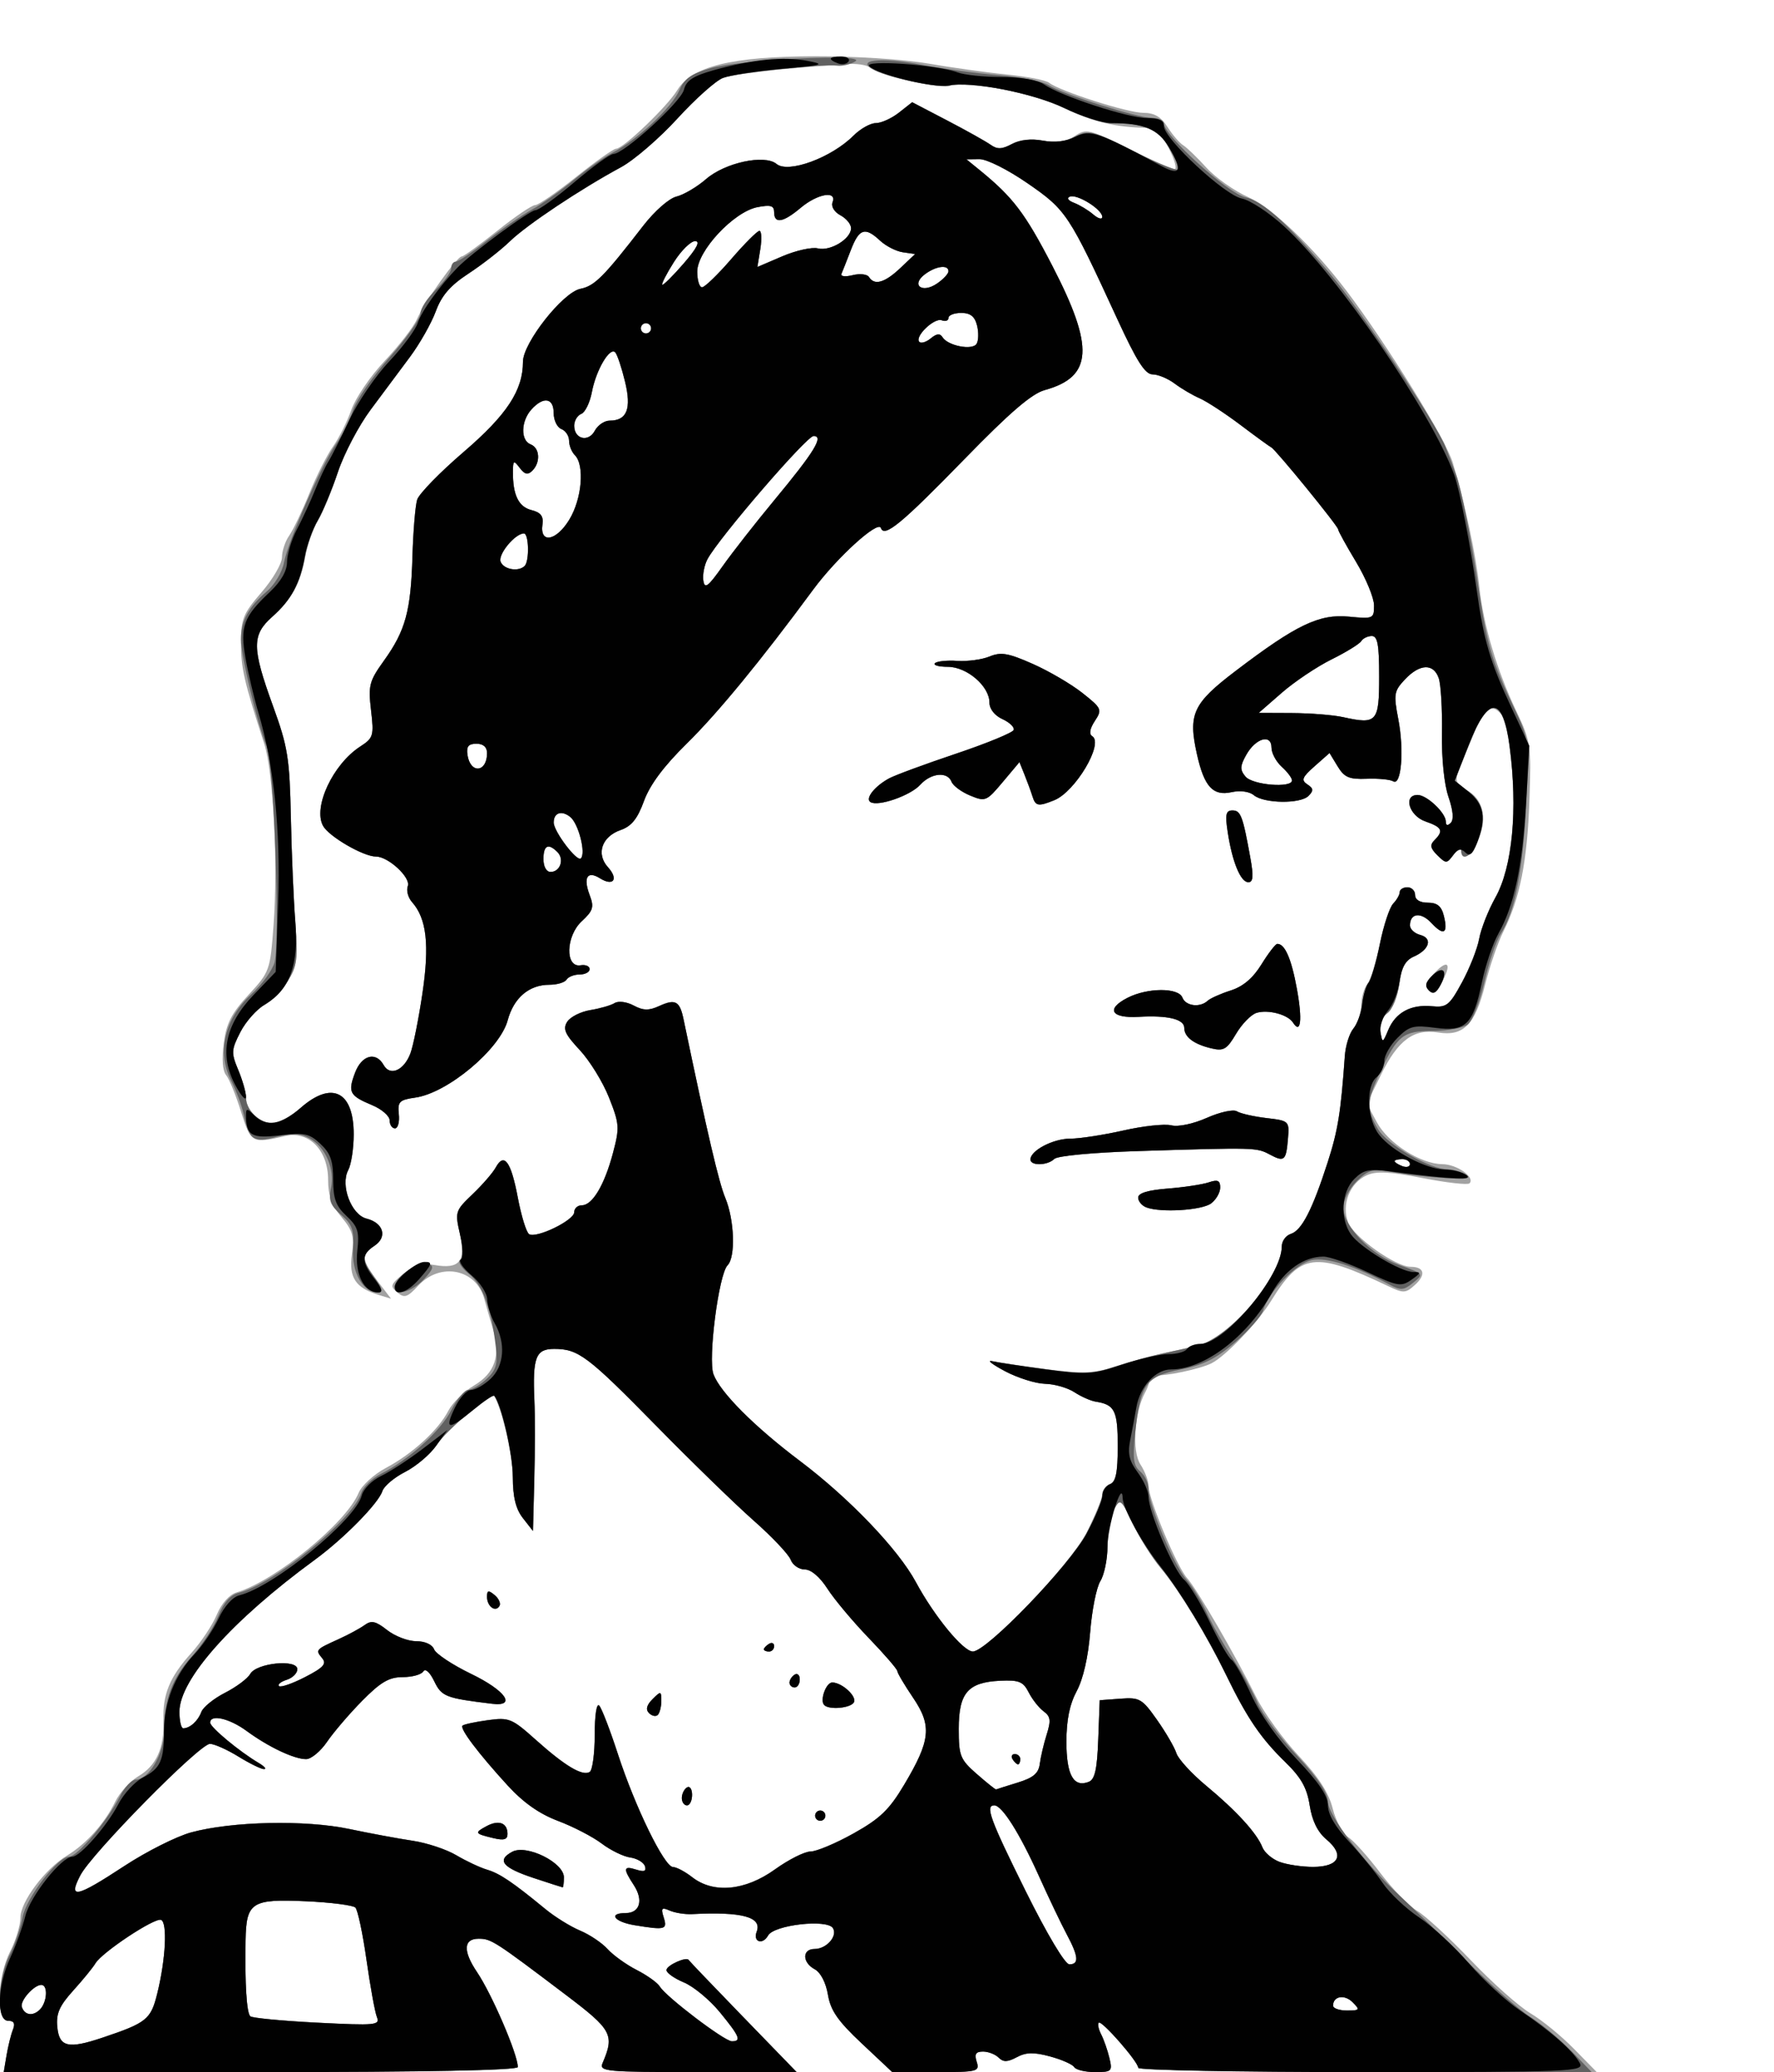 <?xml version="1.0" encoding="UTF-8" standalone="no"?>
<!-- Created with Inkscape (http://www.inkscape.org/) -->
<svg
    xmlns:inkscape="http://www.inkscape.org/namespaces/inkscape"
    xmlns:rdf="http://www.w3.org/1999/02/22-rdf-syntax-ns#"
    xmlns="http://www.w3.org/2000/svg"
    xmlns:sodipodi="http://sodipodi.sourceforge.net/DTD/sodipodi-0.dtd"
    xmlns:cc="http://creativecommons.org/ns#"
    xmlns:xlink="http://www.w3.org/1999/xlink"
    xmlns:dc="http://purl.org/dc/elements/1.1/"
    xmlns:svg="http://www.w3.org/2000/svg"
    xmlns:ns1="http://sozi.baierouge.fr"
    id="svg2"
    sodipodi:docname="Nightingale.png"
    viewBox="0 0 346 404"
    version="1.1"
    inkscape:version="0.48.1 r9760"
  >
  <sodipodi:namedview
      id="namedview4"
      bordercolor="#666666"
      inkscape:pageshadow="2"
      guidetolerance="10"
      pagecolor="#ffffff"
      gridtolerance="10"
      inkscape:window-maximized="0"
      inkscape:zoom="0.71287129"
      objecttolerance="10"
      borderopacity="1"
      inkscape:current-layer="svg2"
      inkscape:cx="173"
      inkscape:cy="202"
      inkscape:window-y="24"
      inkscape:window-x="7"
      inkscape:window-width="640"
      showgrid="false"
      inkscape:pageopacity="0"
      inkscape:window-height="480"
  />
  <g
      id="g2989"
    >
    <path
        id="path2995"
        style="fill:#a2a2a2"
        inkscape:connector-curvature="0"
        d="m306.96 399.45c-2.452-2.501-6.258-5.608-8.458-6.904s-7.419-5.934-11.598-10.306c-4.179-4.372-8.904-8.722-10.5-9.667-1.596-0.945-4.852-4.301-7.236-7.458-2.384-3.157-5.19-6.275-6.235-6.928-1.046-0.653-2.399-3.165-3.008-5.582-0.774-3.073-2.764-6.156-6.616-10.251-3.03-3.221-6.742-8.331-8.247-11.356-4.115-8.268-11.658-21.26-13.539-23.321-1.97-2.158-7.512-15.403-7.517-17.964-0.002-0.982-0.711-2.864-1.575-4.183-1.696-2.588-1.206-10.127 0.912-14.032 0.597-1.1 0.982-2.359 0.856-2.797-0.126-0.439 0.341-0.701 1.038-0.583 1.774 0.301 8.901-1.194 11.092-2.327 2.8-1.448 8.977-7.929 11.596-12.166 5.772-9.34 8.491-9.681 22.826-2.859 2.996 1.426 3.402 1.407 5.226-0.244 2.196-1.987 1.831-3.523-0.838-3.523-2.933 0-11.117-5.819-12.204-8.675-1.324-3.483 0.334-7.67 3.632-9.172 1.856-0.846 4.438-0.717 10.924 0.545 4.672 0.909 8.776 1.37 9.121 1.025 1.167-1.167-2.449-3.722-5.29-3.739-4.24-0.025-10.571-4.07-12.779-8.166l-1.958-3.631 2.737-5.589c3.321-6.783 6.398-9.067 11.171-8.293 4.951 0.803 7.219-1.502 9.158-9.305 0.888-3.575 2.496-8.249 3.573-10.388 3.207-6.367 4.659-13.686 5.071-25.56 0.372-10.734 0.263-11.48-2.546-17.384-3.809-8.005-6.397-16.675-7.215-24.168-0.709-6.503-2.721-15.934-5.173-24.253-1.32-4.488-12.86-23.144-20.74-33.543-6.46-8.515-14.48-16.17-19.12-18.244-2.75-1.229-6.443-3.828-8.207-5.775s-3.8-3.911-4.524-4.364c-0.73-0.452-2.11-2.061-3.07-3.573-1.27-1.999-2.56-2.75-4.74-2.75-3.05 0-16.3-4.235-18.34-5.862-0.62-0.492-4.27-1.207-8.12-1.589-3.85-0.382-10.825-1.353-15.5-2.159-4.754-0.819-14.45-1.444-22-1.418-16.356 0.057-24.047 1.945-26.902 6.605-1.98 3.233-10.54 11.422-11.94 11.422-0.489 0-3.987 2.473-7.772 5.494s-7.388 5.497-8.006 5.5c-0.62 0.003-3.94 2.256-7.38 5.006-3.44 2.75-6.561 5-6.935 5-0.927 0-7.244 8.848-8.757 12.266-0.673 1.521-3.486 5.157-6.251 8.08-2.764 2.923-5.699 7.22-6.521 9.55-0.822 2.33-2.437 5.559-3.588 7.176-1.152 1.617-3.23 5.737-4.619 9.154s-3.156 7.115-3.927 8.216c-0.771 1.1-1.402 3-1.402 4.22 0 1.219-1.8 4.296-4 6.838-3.574 4.13-4 5.182-4 9.883 0 4.878 0.603 7.489 4.53 19.617 1.801 5.561 2.722 23.485 1.823 35.463-0.659 8.775-0.761 9.059-4.869 13.5-3.328 3.598-4.33 5.549-4.841 9.433-0.4 3.038-0.228 5.4 0.455 6.223 0.605 0.729 1.913 3.926 2.905 7.104 1.923 6.155 2.128 6.268 8.68 4.778 4.589-1.044 8.316 2.792 8.316 8.559 0 3.015 0.714 5 2.608 7.25 2.198 2.613 2.518 3.755 2.036 7.272-0.622 4.541 0.688 6.519 5.241 7.91l2.385 0.729-2.635-3.455c-3.176-4.164-3.254-5.111-0.57-6.894 2.556-1.698 1.742-4.452-1.56-5.281-2.985-0.749-5.154-6.511-3.567-9.476 0.583-1.09 1.061-4.23 1.061-6.97 0-8.37-4.26-10.48-10.347-5.14-1.879 1.65-4.338 3-5.463 3-2.531 0-5.19-2.54-5.19-4.95 0-0.994-0.682-3.44-1.516-5.436-1.401-3.352-1.369-3.918 0.409-7.405 1.059-2.076 3.107-4.407 4.551-5.18 1.444-0.773 3.558-2.914 4.698-4.759 1.799-2.911 1.995-4.372 1.481-11.063-0.326-4.24-0.718-13.56-0.872-20.71-0.253-11.763-0.588-13.848-3.515-21.91-4.101-11.296-4.12-13.787-0.134-17.332 3.754-3.339 5.497-6.534 6.435-11.792 0.389-2.181 1.497-5.315 2.462-6.965 0.965-1.65 2.734-5.925 3.931-9.5s4.066-9.03 6.374-12.123c2.308-3.093 5.761-7.727 7.673-10.298 1.912-2.571 4.174-6.566 5.027-8.877 1.146-3.105 2.817-5.032 6.401-7.379 2.668-1.747 6.285-4.568 8.039-6.267 3.319-3.217 13.711-10.147 21.685-14.462 2.545-1.377 7.495-5.644 11-9.481 3.505-3.837 7.497-7.399 8.872-7.915 2.148-0.806 10.259-1.721 24-2.709 1.925-0.138 4.009 0.156 4.631 0.653 1.894 1.515 12.712 4.008 15.291 3.524 4.654-0.874 16.543 1.446 22.739 4.438 5.581 2.695 9.674 3.672 16.069 3.838 1.566 0.04 2.837 1.248 4.27 4.058 1.122 2.2 1.612 4 1.088 4-0.524 0-4.582-1.811-9.018-4.025-7.669-3.827-8.184-3.947-10.485-2.439-1.719 1.126-3.481 1.387-6.082 0.898-2.363-0.443-4.544-0.215-6.148 0.643-1.947 1.042-2.85 1.071-4.17 0.133-0.927-0.658-4.743-2.791-8.481-4.74l-6.796-3.543-2.588 2.036c-1.43 1.121-3.46 2.037-4.51 2.037-1.051 0-3.014 1.103-4.362 2.452-4.306 4.306-12.724 7.402-14.996 5.516-2.319-1.924-10.044-0.268-13.753 2.95-1.764 1.53-4.362 3.062-5.772 3.405-1.45 0.352-4.275 2.836-6.5 5.714-7.691 9.949-9.454 11.717-12.237 12.274-3.42 0.685-11.2 10.552-11.2 14.211 0 5.591-3.132 10.354-11.577 17.604-4.616 3.962-8.69 8.142-9.054 9.289-0.364 1.147-0.78 6.135-0.924 11.086-0.311 10.64-1.357 14.459-5.568 20.323-2.858 3.98-3.076 4.82-2.508 9.657 0.586 4.987 0.462 5.402-2.123 7.08-5.302 3.441-9.212 11.768-7.249 15.436 1.11 2.075 7.871 6.006 10.329 6.006 2.415 0 6.846 4.112 6.211 5.765-0.322 0.838 0.056 2.247 0.84 3.13 2.837 3.196 3.417 8.313 2.015 17.783-0.738 4.984-1.796 10.257-2.351 11.718-1.266 3.328-3.961 4.497-5.213 2.259-1.507-2.693-4.276-1.953-5.576 1.492-1.438 3.81-1.088 4.477 3.318 6.318 1.886 0.78 3.43 2.13 3.43 2.98s0.467 1.55 1.038 1.55c0.571 0 0.908-1.238 0.75-2.75-0.257-2.455 0.088-2.804 3.219-3.25 6.307-0.899 16.491-9.421 18.013-15.071 1.181-4.384 4.172-6.929 8.144-6.929 1.495 0 2.997-0.45 3.337-1 0.34-0.55 1.492-1 2.559-1s1.941-0.47 1.941-1.044c0-0.574-0.787-0.912-1.75-0.75-3.064 0.514-2.914-5.686 0.207-8.579 2.229-2.066 2.442-2.762 1.555-5.094-1.307-3.439-0.467-4.834 1.988-3.3 2.64 1.649 3.698 0.197 1.569-2.155-2.345-2.591-1.194-5.965 2.472-7.242 2.131-0.743 3.286-2.177 4.562-5.665 1.155-3.156 3.852-6.778 8.318-11.17 6.096-5.995 14.47-16.188 24.667-30.021 4.606-6.249 12.699-13.613 13.226-12.033 0.649 1.948 4.072-0.877 16.339-13.482 8.766-9.008 13.07-12.707 15.595-13.404 9.382-2.59 9.736-8.308 1.501-24.227-5.34-10.316-7.67-13.379-14.26-18.739l-2.5-2.034 2.533-0.033c1.432-0.019 5.532 2.038 9.435 4.733 7.516 5.19 8.035 5.976 17.483 26.484 3.776 8.196 5.407 10.75 6.866 10.75 1.052 0 2.987 0.805 4.298 1.79 1.312 0.984 3.51 2.278 4.885 2.875 1.375 0.597 4.953 2.934 7.952 5.194s5.705 4.229 6.014 4.375c0.84 0.395 13.04 15.355 13.04 15.985 0 0.298 1.575 3.157 3.5 6.354s3.5 7.01 3.5 8.474c0 2.584-0.143 2.648-4.899 2.191-5.796-0.557-10.251 1.577-22.093 10.582-8.357 6.355-9.303 8.399-7.538 16.285 1.406 6.284 3.111 8.147 6.73 7.353 1.706-0.375 3.48-0.136 4.348 0.584 1.972 1.637 9.075 1.737 10.661 0.151 1.032-1.032 0.99-1.459-0.218-2.25-1.249-0.818-1.019-1.394 1.419-3.548l2.91-2.572 1.571 2.589c1.314 2.166 2.243 2.564 5.683 2.434 2.261-0.086 4.583 0.136 5.16 0.493 1.585 0.98 2.161-6.046 0.993-12.118-0.939-4.882-0.841-5.469 1.302-7.75 2.889-3.075 5.6-3.165 6.595-0.218 0.418 1.238 0.697 6.025 0.62 10.64-0.083 4.986 0.433 10.051 1.272 12.486 0.906 2.629 1.066 4.441 0.447 5.06-0.619 0.619-0.964 0.535-0.964-0.236 0-1.695-3.708-5.2-5.5-5.2-2.861 0-1.684 4.04 1.5 5.15 3.283 1.144 3.619 1.831 1.793 3.657-0.943 0.943-0.82 1.589 0.561 2.95 1.682 1.658 1.839 1.648 3.207-0.198 0.791-1.068 1.439-1.405 1.439-0.75 0 2.444 2.024 1.071 3.449-2.342 1.717-4.109 0.796-7.731-2.401-9.441-2.523-1.351-2.534-1.973-0.129-7.287 1.056-2.332 2.211-5.252 2.567-6.489 0.714-2.478 2.706-2.943 4.284-1 0.558 0.688 1.306 3.5 1.662 6.25 1.602 12.387 0.554 23.57-2.763 29.5-1.385 2.475-2.808 6.089-3.163 8.031s-1.862 5.767-3.349 8.5c-2.463 4.527-2.987 4.942-5.887 4.661-4.085-0.396-7.069 1.227-8.495 4.619-1.124 2.674-1.133 2.676-1.532 0.358-0.246-1.428 0.274-2.825 1.342-3.606 0.98-0.717 2.001-3.199 2.33-5.669 0.435-3.259 1.163-4.647 2.817-5.373 3.064-1.345 3.739-3.586 1.273-4.23-1.1-0.3-2-1.13-2-1.86 0-2.433 2.131-2.679 4.177-0.483 2.414 2.591 3.299 2.075 2.424-1.413-0.47-1.87-1.29-2.54-3.12-2.54-1.54 0-2.48-0.57-2.48-1.5 0-0.825-0.675-1.5-1.5-1.5s-1.5 0.418-1.5 0.929c0 0.511-0.573 1.523-1.273 2.25-0.7 0.727-1.865 4.246-2.589 7.821s-1.826 7.117-2.45 7.871c-0.624 0.754-1.159 2.612-1.188 4.129s-0.706 3.543-1.502 4.502c-0.796 0.96-1.563 3.377-1.704 5.371-0.778 11.028-1.348 14.557-3.357 20.777-2.982 9.233-5.05 13.25-7.168 13.923-0.973 0.309-1.77 1.401-1.77 2.427 0 5.922-10.199 17.915-16.5 19.4-1.65 0.389-4.8 1.092-7 1.563-2.2 0.471-6.25 1.593-9 2.494-4.279 1.402-6.226 1.476-13.5 0.513-4.675-0.619-9.4-1.329-10.5-1.577-1.1-0.248 0.025 0.625 2.5 1.941s5.997 2.425 7.827 2.465c1.83 0.04 4.402 0.776 5.717 1.638s3.192 1.691 4.173 1.844c3.704 0.577 4.283 1.749 4.283 8.672 0 5.152-0.369 6.976-1.5 7.41-0.825 0.317-1.5 1.193-1.5 1.947 0 0.754-1.339 4.051-2.976 7.327-3.16 6.323-19.406 23.364-22.275 23.364-1.882 0-7.529-6.875-11.119-13.536-3.454-6.408-13.007-16.383-22.63-23.63-8.856-6.669-15.51-13.337-16.837-16.874-1.118-2.979 1.019-19.543 2.744-21.268 1.585-1.585 1.339-8.858-0.444-13.127-1.274-3.049-3.507-12.603-8.144-34.837-0.743-3.563-1.586-4.02-4.753-2.578-2.017 0.919-3.109 0.896-4.98-0.105-1.352-0.724-2.967-0.929-3.708-0.472-0.721 0.446-2.853 1.061-4.737 1.368-1.884 0.307-3.914 1.333-4.512 2.281-0.885 1.403-0.429 2.427 2.446 5.5 1.943 2.077 4.514 6.251 5.712 9.276 2.034 5.136 2.085 5.852 0.769 10.813-1.66 6.24-4.01 10.19-6.08 10.19-0.82 0-1.48 0.61-1.48 1.35 0 1.576-7.37 5.159-8.798 4.277-0.534-0.33-1.525-3.537-2.202-7.125-1.33-7.047-2.664-8.877-4.297-5.89-0.568 1.04-2.602 3.387-4.519 5.216-3.383 3.227-3.456 3.457-2.475 7.744 1.227 5.361-0.061 6.944-4.948 6.082-2.487-0.439-3.926-0.031-6.066 1.718-2.533 2.071-2.648 2.424-1.188 3.636 1.391 1.154 1.963 0.968 4.096-1.332 4.306-4.644 11.31-3.238 12.868 2.582 0.33 1.234 1.094 3.892 1.696 5.905 1.545 5.163 0.386 8.581-3.735 11.012-1.927 1.137-4.162 3.34-4.967 4.896-1.953 3.776-7.013 8.408-12.191 11.158-2.325 1.235-4.715 3.424-5.312 4.866-2.436 5.881-16.262 17.15-23.803 19.401-1.409 0.421-2.948 2.153-3.865 4.353-0.838 2.01-3.067 5.365-4.953 7.456-4.233 4.692-5.607 8.023-5.446 13.198 0.167 5.358-1.372 8.76-4.909 10.849-1.611 0.952-3.632 3.175-4.491 4.941-2.049 4.213-5.62 8.207-9.385 10.497-4.309 2.62-9.109 9.01-9.109 12.14 0 1.45-0.9 4.41-2 6.57-2.533 4.97-2.781 13.5-0.393 13.5 1.127 0 1.401 0.522 0.915 1.75-0.381 0.963-0.938 3.212-1.238 5l-0.546 3.25h50.131c32.064 0 50.131-0.35 50.131-0.98 0-2.462-5.045-14.198-7.962-18.52-2.763-4.093-2.646-6.5 0.314-6.5 2.454 0 3.086 0.407 17.085 11 8.941 6.766 9.458 7.731 7.097 13.25-0.698 1.632 0.552 1.75 18.548 1.75h19.297l-10.427-10.75c-5.735-5.912-10.511-10.904-10.615-11.091-0.406-0.74-4.338 1.037-4.338 1.96 0 0.541 1.537 1.626 3.415 2.41 1.878 0.785 5.028 3.396 7 5.802 3.876 4.73 4.263 5.67 2.335 5.668-1.434-0.001-12.845-8.671-14.054-10.678-0.442-0.734-2.467-2.184-4.5-3.222s-4.587-2.872-5.676-4.075c-1.089-1.204-3.503-2.825-5.364-3.603-1.861-0.778-4.892-2.653-6.734-4.167-6.407-5.268-8.938-6.977-11.423-7.715-1.375-0.409-4.075-1.677-6-2.818s-5.75-2.409-8.5-2.817c-2.75-0.409-8.319-1.442-12.376-2.297-8.567-1.805-22.861-1.497-30.823 0.664-2.859 0.776-8.735 3.733-13.058 6.571-9.589 6.295-11.143 6.533-8.175 1.252 2.635-4.689 22.971-25.094 25.002-25.087 0.786 0.003 3.229 1.114 5.429 2.469s4.45 2.462 5 2.459c0.55-0.002 0.072-0.551-1.063-1.219-3.727-2.2-9.437-6.94-9.437-7.84 0-1.703 3.74-0.855 7.102 1.611 4.266 3.129 9.294 5.51 11.616 5.501 0.98-0.004 2.818-1.529 4.085-3.389s4.348-5.457 6.849-7.993c3.603-3.65 5.239-4.61 7.888-4.61 1.838 0 3.649-0.496 4.024-1.103 0.406-0.657 1.269 0.112 2.137 1.902 1.454 3.003 2.22 3.301 11.3 4.398 4.835 0.584 2.6-2.585-4.109-5.827-3.635-1.757-6.883-3.909-7.219-4.782-0.362-0.95-1.782-1.59-3.506-1.59-1.593 0-4.137-0.976-5.653-2.168-2.227-1.752-3.069-1.94-4.385-0.98-0.896 0.654-3.203 1.902-5.128 2.773-4.466 2.022-4.502 2.065-3.148 3.696 0.909 1.095 0.233 1.835-3.364 3.685-2.475 1.273-4.757 2.059-5.07 1.746-0.313-0.313 0.365-0.866 1.506-1.228 1.142-0.36 2.076-1.29 2.076-2.06 0-2.03-7.992-1.226-9.196 0.926-0.501 0.895-2.709 2.545-4.906 3.666s-4.278 2.805-4.623 3.743c-0.647 1.754-2.203 3.163-3.524 3.189-0.412 0.008-0.749-1.447-0.748-3.235 0.003-6.309 10.271-17.832 26.386-29.612 5.652-4.131 12.441-11.027 13.196-13.405 0.309-0.972 2.332-2.67 4.495-3.773 2.163-1.104 4.902-3.459 6.086-5.233 1.899-2.846 10.743-10.364 11.224-9.54 1.592 2.724 3.625 11.561 3.638 15.814 0.012 3.92 0.579 6.218 1.973 8l1.956 2.5 0.258-10c0.142-5.5 0.15-12.475 0.018-15.5-0.366-8.373 0.261-10 3.853-10 4.724 0 6.536 1.365 19.915 14.997 6.875 7.005 15.425 15.318 19 18.471 3.575 3.154 6.823 6.588 7.218 7.633 0.395 1.044 1.627 1.899 2.737 1.899 1.239 0 2.951 1.45 4.429 3.75 1.325 2.062 4.931 6.368 8.013 9.568s5.612 6.125 5.622 6.5c0.01 0.375 1.389 2.706 3.065 5.179 3.718 5.488 3.43 8.32-1.728 16.978-2.91 4.885-4.693 6.601-9.866 9.494-3.473 1.942-7.252 3.531-8.399 3.531s-4.277 1.575-6.957 3.5c-5.798 4.165-11.989 4.741-16.133 1.5-1.375-1.075-3.057-1.966-3.737-1.978-1.693-0.03-7.39-11.707-10.746-22.022-1.521-4.675-3.159-8.928-3.641-9.45-0.509-0.552-0.876 1.835-0.876 5.691 0 3.652-0.441 6.913-0.979 7.246-1.407 0.87-4.798-1.148-10.496-6.246-4.706-4.211-5.215-4.418-9.421-3.842-2.445 0.335-4.647 0.81-4.892 1.056-0.572 0.572 3.067 5.394 8.788 11.645 3.077 3.362 6.19 5.553 9.845 6.93 2.94 1.107 6.765 3.088 8.5 4.401 1.735 1.313 4.245 2.541 5.577 2.729 1.332 0.187 2.623 0.95 2.868 1.695 0.323 0.979-0.141 1.168-1.672 0.683-2.54-0.806-2.634-0.254-0.508 2.99 1.936 2.954 1.209 5.473-1.579 5.473-3.472 0-2.228 1.706 1.719 2.358 6.003 0.992 6.458 0.872 5.702-1.509-0.579-1.823-0.398-2.027 1.183-1.336 1.026 0.448 2.99 0.757 4.365 0.686 9.752-0.502 13.686 0.57 12.589 3.43-0.769 2.003 1.161 2.64 2.227 0.735 1.158-2.069 11.521-3.244 12.641-1.433 0.962 1.556-1.25 4.069-3.58 4.069-2.444 0-2.422 2.638 0.032 3.952 1.144 0.612 2.177 2.601 2.575 4.958 0.523 3.098 1.93 5.123 6.605 9.513l5.94 5.577h8.552c8.097 0 8.518-0.106 7.918-2-0.48-1.513-0.18-2 1.233-2 1.027 0 2.398 0.531 3.047 1.18 0.906 0.906 1.726 0.887 3.538-0.082 1.81-0.969 3.315-1.004 6.478-0.153 2.266 0.61 4.391 1.547 4.721 2.082 0.331 0.535 2.158 0.973 4.061 0.973 3.267 0 3.423-0.153 2.803-2.75-0.362-1.512-1.082-3.576-1.6-4.586-0.518-1.01-0.735-2.044-0.481-2.298 0.56-0.55 7.71 7.63 7.71 8.81 0 0.451 20.119 0.82 44.708 0.82h44.708l-4.458-4.548zm-295.78-4.25c-0.251-2.613 0.402-4.101 3.124-7.113 1.893-2.095 3.835-4.474 4.317-5.288 1.27-2.144 11.495-8.925 12.784-8.478 1.301 0.451 0.927 7.718-0.743 14.433-1.24 4.986-2.073 5.653-10.664 8.536-6.708 2.251-8.44 1.841-8.817-2.09zm37.644-2.08c-0.717-0.663-1.071-6.354-0.92-14.801 0.133-7.443 1.155-8.106 11.761-7.629 4.852 0.218 9.198 0.774 9.659 1.235 0.461 0.461 1.436 5.053 2.167 10.205 0.731 5.152 1.642 10.154 2.023 11.115 0.646 1.626-0.165 1.704-11.662 1.122-6.796-0.344-12.659-0.905-13.029-1.247zm-44.559-1.82c-0.397-1.19 2.353-4.3 3.804-4.3 1.342 0 1.142 3.387-0.284 4.812-1.354 1.354-2.977 1.119-3.52-0.509zm255.73-0.24c0-1.866 2.226-2.262 3.81-0.677 1.49 1.49 1.41 1.62-1.1 1.62-1.49 0-2.71-0.42-2.71-0.94zm-59.94-22.31c-6.97-14.05-7.96-16.75-6.13-16.75 1.51 0 4.94 5.427 8.682 13.738 1.923 4.269 4.371 9.398 5.441 11.398 2.314 4.326 2.449 5.864 0.514 5.864-0.843 0-4.336-5.852-8.506-14.25zm49.475-5.736c-1.426-0.542-2.917-1.819-3.315-2.838-1.066-2.73-5.068-7.115-10.933-11.976-2.853-2.365-5.483-5.232-5.845-6.371-0.361-1.139-2.061-4.062-3.777-6.497-2.908-4.126-3.392-4.406-7.144-4.129l-4.03 0.3-0.29 7.659c-0.223 5.885-0.658 7.8-1.877 8.267-2.95 1.13-4.33-1.37-4.33-7.82 0-4.247 0.622-7.302 2.015-9.902 1.262-2.354 2.24-6.647 2.619-11.485 0.332-4.249 1.226-8.723 1.985-9.941 0.76-1.218 1.397-4.368 1.417-7s0.593-5.788 1.274-7.014c1.193-2.148 1.324-2.049 3.582 2.707 1.289 2.715 3.764 6.643 5.501 8.729 3.681 4.422 9.2 13.476 12.98 21.293 3.831 7.923 6.587 11.964 11.253 16.503 3.155 3.069 4.28 5.051 4.822 8.5 0.476 3.028 1.546 5.201 3.274 6.65 3.608 3.026 2.469 5.347-2.625 5.347-2.181 0-5.133-0.443-6.558-0.985zm-59.01-17.11c-3.27-2.88-3.53-3.53-3.53-8.85 0-6.983 1.792-9.057 8.076-9.35 3.686-0.172 4.493 0.159 5.575 2.282 0.696 1.366 2.004 3.023 2.907 3.683 1.353 0.989 1.458 1.783 0.597 4.517-0.574 1.824-1.181 4.404-1.35 5.732-0.233 1.841-1.256 2.707-4.306 3.645-2.2 0.677-4.097 1.278-4.215 1.335-0.118 0.058-1.806-1.292-3.75-2.999zm8.47-2.9c0-0.55-0.477-1-1.059-1-0.582 0-0.781 0.45-0.441 1s0.816 1 1.059 1c0.24 0 0.44-0.45 0.44-1zm73-116.61c0-0.21 0.68-0.39 1.5-0.39 0.825 0 1.5 0.436 1.5 0.969 0 0.533-0.675 0.71-1.5 0.393-0.825-0.317-1.5-0.752-1.5-0.969zm-166-58.89c0-2.693 0.934-3.166 2.722-1.378 1.4 1.4 0.55 3.88-1.33 3.88-0.82 0-1.39-1.03-1.39-2.5zm2-7.135c0-1.917 1.539-2.433 3.229-1.083 1.613 1.29 3.091 7.064 2.069 8.086-0.75 0.75-5.3-5.27-5.3-7zm134.92-8.96c-1.104-1.33-1.077-2.036 0.162-4.243 1.831-3.262 4.917-4.134 4.917-1.39 0 1.055 0.9 2.733 2 3.728 1.1 0.995 2 2.19 2 2.655 0 1.549-7.699 0.913-9.079-0.75zm-151.74-4.23c-0.24-1.63 0.195-2.17 1.75-2.17 1.341 0 2.07 0.65 2.07 1.83 0 3.802-3.267 4.091-3.82 0.338zm160.82-8.15l-6.5-0.027 4.5-3.925c2.475-2.159 6.837-5.084 9.693-6.5 2.856-1.416 5.47-3.023 5.809-3.572 0.339-0.548 1.265-0.997 2.057-0.997 1.133 0 1.441 1.692 1.441 7.927 0 8.852-0.444 9.353-7 7.898-1.925-0.427-6.425-0.789-10-0.803zm-114-30.02c2.21-4.13 19.34-24 20.69-24 2.045 0 0.168 3.065-7.655 12.5-3.648 4.4-8.186 10.195-10.085 12.878-2.865 4.047-3.506 4.524-3.765 2.802-0.172-1.142 0.193-3.021 0.811-4.175zm-40.357 0.503c-0.548-1.42 2.827-5.5 4.547-5.5 0.972 0 1.095 5.383 0.145 6.333-1.206 1.206-4.108 0.696-4.692-0.826zm8.166-7.248c0.228-1.624-0.331-2.352-2.155-2.81-2.51-0.63-3.639-2.962-3.606-7.449 0.017-2.266 0.14-2.34 1.321-0.785 0.992 1.306 1.581 1.437 2.468 0.55 1.634-1.634 1.451-4.442-0.335-5.127-1.994-0.765-1.909-4.529 0.155-6.81 2.35-2.596 4.34-2.275 4.34 0.712 0 1.392 0.675 2.79 1.5 3.107 0.825 0.317 1.5 1.337 1.5 2.269 0 0.931 0.507 2.2 1.126 2.819 1.948 1.948 1.386 8.517-1.075 12.573-2.536 4.177-5.778 4.77-5.244 0.96zm6.19-19.25c0-0.982 0.618-2.023 1.374-2.313 0.756-0.29 1.688-2.204 2.073-4.253 0.809-4.312 3.521-8.906 4.566-7.735 0.393 0.441 1.244 2.984 1.891 5.651 1.3 5.343 0.4 7.65-2.99 7.65-1.013 0-2.315 0.883-2.893 1.963-1.24 2.323-4.02 1.657-4.02-0.963zm71.836-17.265c-0.485-0.785-1.148-0.721-2.284 0.222-0.88 0.731-1.887 1.042-2.237 0.692-1.003-1.003 2.91-4.776 4.372-4.215 0.72 0.277 1.31 0.068 1.31-0.464 0-0.533 1.12-0.969 2.48-0.969 1.797 0 2.65 0.674 3.094 2.443 0.337 1.344 0.297 2.955-0.09 3.581-0.817 1.322-5.609 0.392-6.649-1.289zm-58.84-1.735c0-0.55 0.45-1 1-1s1 0.45 1 1-0.45 1-1 1-1-0.45-1-1zm55.44-10.567c2.17-1.603 4.56-1.893 4.56-0.555 0 0.483-1.012 1.565-2.25 2.405-2.943 1.997-5.138 0.238-2.309-1.85zm-44.44-0.491c0-4.049 7.138-11.684 11.75-12.569 2.589-0.496 3.25-0.293 3.25 1.002 0 2.31 1.748 2.015 5.182-0.875 3.273-2.754 7.107-3.419 6.209-1.077-0.313 0.815 0.342 1.898 1.531 2.535 1.15 0.612 2.08 1.746 2.08 2.52 0 2.081-4.051 4.547-6.472 3.939-1.157-0.29-4.285 0.407-6.951 1.549l-4.846 2.077 0.572-3.522c0.31-1.936 0.23-3.521-0.18-3.521-0.411 0-2.883 2.475-5.495 5.5s-5.172 5.5-5.691 5.5c-0.52 0-0.94-1.376-0.94-3.058zm-4.56-1.847c1.42-2.252 3.29-4.095 4.14-4.095 1.067 0 0.355 1.386-2.263 4.405-2.101 2.423-3.965 4.265-4.142 4.095-0.177-0.171 0.841-2.153 2.263-4.405zm38.057 2.902c-0.341-0.552-1.776-0.714-3.189-0.359s-2.396 0.244-2.184-0.246c0.212-0.49 1.036-2.579 1.831-4.641 1.631-4.229 2.763-4.593 5.72-1.837 1.129 1.052 3.127 2.068 4.439 2.257l2.385 0.345-2.896 2.743c-3.023 2.862-5.054 3.441-6.106 1.739zm40-14.461c-1.172-0.45-1.508-0.953-0.811-1.215 1.447-0.543 6.311 2.501 6.311 3.949 0 0.572-0.787 0.364-1.75-0.463s-2.65-1.849-3.75-2.271zm-99.5 326.48c0-2.876-7.281-6.475-10.075-4.98-3.078 1.647-1.904 3.096 4.13 5.097 2.995 0.993 5.557 1.819 5.695 1.834s0.25-0.863 0.25-1.952zm-11-8.442c0-2.173-1.69-2.815-4.065-1.543-2.447 1.31-2.362 1.462 1.315 2.344 2.046 0.491 2.75 0.286 2.75-0.8zm62-3.58c0-0.55-0.45-1-1-1s-1 0.45-1 1 0.45 1 1 1 1-0.45 1-1zm-26-4.059c0-1.133-0.45-1.781-1-1.441-0.55 0.34-1 1.266-1 2.059 0 0.793 0.45 1.441 1 1.441s1-0.927 1-2.059zm-6.68-15.59c0.37-0.38 0.68-1.6 0.68-2.73 0-1.931-0.098-1.95-1.707-0.34-1.165 1.165-1.382 2.033-0.683 2.731 0.563 0.563 1.331 0.716 1.707 0.34zm38.224-2.417c0.691-1.119-2.228-3.847-4.175-3.902-1.228-0.035-2.503 3.499-1.591 4.41 0.967 0.967 5.078 0.605 5.766-0.509zm-10.54-4.49c0-0.857-0.45-1.281-1-0.941s-1 1.042-1 1.559c0 0.518 0.45 0.941 1 0.941s1-0.702 1-1.559zm-5-6.5c0-0.582-0.45-0.781-1-0.441s-1 0.816-1 1.059c0 0.243 0.45 0.441 1 0.441s1-0.477 1-1.059zm-53.58-7.811c0.307-0.497-0.112-1.459-0.931-2.139-1.211-1-1.489-0.94-1.489 0.33 0 1.867 1.631 3.088 2.42 1.811zm138.83-78.52c0.963-0.731 1.75-2.119 1.75-3.085 0-1.379-0.483-1.594-2.25-0.999-1.238 0.416-4.838 0.959-8 1.206-3.832 0.299-5.75 0.883-5.75 1.752 0 0.717 0.712 1.577 1.582 1.911 2.814 1.08 10.869 0.581 12.668-0.785zm-30.595-8.663c0.603-0.603 7.647-1.26 16.45-1.533 22.752-0.706 22.989-0.699 25.539 0.665 2.876 1.539 3.22 1.238 3.575-3.124 0.276-3.386 0.208-3.45-4.219-3.973-2.475-0.293-5.057-0.881-5.739-1.308-0.689-0.432-3.287 0.13-5.859 1.268-2.693 1.191-5.593 1.8-6.952 1.458-1.283-0.322-5.485 0.132-9.339 1.008-3.86 0.87-8.51 1.59-10.34 1.59-3.36 0-7.78 2.31-7.78 4.06 0 1.279 3.345 1.198 4.655-0.112zm35.437-24.376c1.129-1.914 2.92-3.755 3.98-4.091 2.243-0.712 6.119 0.31 7.123 1.879 1.527 2.384 1.87-0.479 0.779-6.502-1.075-5.934-2.363-8.891-3.848-8.827-0.345 0.015-1.726 1.808-3.07 3.986-1.66 2.691-3.582 4.323-6 5.094-1.957 0.624-3.985 1.531-4.508 2.014-1.492 1.381-4.279 1.029-4.912-0.621-0.765-1.994-6.848-1.96-10.752 0.059-4.23 2.187-3.14 3.997 2.221 3.688 5.682-0.328 8.892 0.448 8.892 2.15 0 1.777 1.84 3.17 5.27 3.99 2.41 0.576 3.036 0.21 4.823-2.818zm40.348-10.453c1.827-3.533 0.776-4.117-1.962-1.091-1.323 1.462-1.528 2.326-0.74 3.115 0.788 0.788 1.538 0.227 2.702-2.024zm-37.56-23.87c-1.475-8.178-1.88-9.25-3.492-9.25-1.281 0-1.45 0.78-0.92 4.25 0.884 5.791 2.516 9.75 4.019 9.75 0.944 0 1.04-1.16 0.393-4.75zm-38.24-11.242c4.102-1.655 9.689-11.066 7.407-12.476-0.667-0.412-0.492-1.457 0.499-2.969 1.464-2.234 1.362-2.465-2.428-5.466-2.176-1.724-6.539-4.276-9.696-5.672-4.771-2.11-6.187-2.353-8.396-1.438-1.461 0.605-4.3 0.99-6.308 0.855-2.008-0.135-3.967 0.07-4.354 0.456-0.386 0.386 0.743 0.702 2.51 0.702 3.726 0 8.121 3.775 8.121 6.976 0 1.24 1.011 2.527 2.526 3.218 1.389 0.633 2.382 1.584 2.205 2.113-0.176 0.529-5.25 2.618-11.276 4.642-6.025 2.024-11.892 4.189-13.037 4.811-2.824 1.534-4.713 3.94-3.623 4.614 1.5 0.927 7.796-1.264 9.71-3.379 2.095-2.314 5.316-2.624 6.098-0.586 0.297 0.775 1.928 1.983 3.624 2.686 2.972 1.231 3.202 1.137 6.354-2.618l3.27-3.895 0.993 2.46c0.546 1.353 1.24 3.247 1.543 4.21 0.608 1.935 1.116 2.025 4.258 0.758z"
    />
    <path
        id="path2993"
        style="fill:#616161"
        inkscape:connector-curvature="0"
        d="m306.45 399.89c-2.174-2.258-5.753-5.235-7.953-6.615s-7.887-6.395-12.637-11.144c-4.75-4.749-10.375-10.224-12.5-12.166-6.95-6.35-14.36-15.98-14.36-18.67 0-1.727-1.954-4.626-6.12-9.079-3.366-3.598-6.784-8.155-7.596-10.127-0.812-1.972-2.972-5.858-4.801-8.636s-4.128-6.828-5.11-9c-0.98-2.17-2.77-5.07-3.97-6.45-2.48-2.83-7.4-14.6-7.4-17.71 0-1.127-0.729-2.654-1.619-3.393-1.306-1.084-1.498-2.502-0.994-7.325 1.015-9.707 2.074-11.21 8.843-12.541 4.461-0.878 6.958-2.126 10.688-5.34 2.677-2.307 5.125-5.095 5.441-6.195 1.042-3.628 6.472-9.216 9.557-9.833 2.844-0.569 8.546 1.243 15.087 4.795 2.179 1.183 2.776 1.136 4.625-0.361 2.104-1.704 2.08-1.735-2.654-3.416-5.52-1.96-10.97-7.55-10.97-11.26 0-1.381 1.158-3.669 2.574-5.084 2.167-2.167 3.155-2.473 6.25-1.935 8.024 1.394 16.719 1.793 15.177 0.696-0.825-0.587-2.424-1.073-3.554-1.082-3.55-0.026-11.911-4.838-13.716-7.894-2.249-3.807-2.183-5.532 0.423-11.055 3.404-7.215 4.491-8.066 10.31-8.066 2.835 0 5.891-0.562 6.792-1.25 0.901-0.688 2.355-4.394 3.232-8.238s2.312-8.083 3.189-9.422c2.75-4.198 4.323-12.145 4.981-25.17 0.634-12.548 0.628-12.596-2.421-19-4.218-8.861-5.179-12.056-6.743-22.42-1.669-11.055-3.494-20.341-4.52-23-0.425-1.1-1.353-3.537-2.062-5.415-1.62-4.286-16.696-26.865-22.525-33.735-8.5-10.027-13.05-14.125-16.48-14.881-3.39-0.743-15.91-12.081-15.91-14.402 0-0.592-1.02-1.077-2.26-1.077-2.88 0-17.51-4.618-20.2-6.378-1.12-0.733-5.42-1.6-9.54-1.928-4.125-0.328-11.069-1.269-15.431-2.093-8.016-1.513-12.994-0.896-8.979 1.113 3.152 1.577 13.133 3.606 14.729 2.994 2.989-1.147 16.228 1.445 22.26 4.357 3.344 1.614 7.45 2.935 9.125 2.935 6.408 0 9.189 1.154 11.268 4.676 1.116 1.891 2.028 3.854 2.028 4.363 0 0.509-3.93-1.049-8.734-3.462-8.258-4.148-8.886-4.308-11.528-2.942-1.828 0.945-4.022 1.214-6.346 0.778-2.249-0.422-4.464-0.178-6.037 0.664-1.947 1.042-2.85 1.071-4.17 0.133-0.927-0.658-4.743-2.791-8.481-4.74l-6.796-3.543-2.588 2.036c-1.42 1.121-3.45 2.037-4.5 2.037-1.051 0-3.014 1.103-4.362 2.452-4.306 4.306-12.724 7.402-14.996 5.516-2.319-1.924-10.044-0.268-13.753 2.95-1.764 1.53-4.362 3.062-5.772 3.405-1.45 0.352-4.275 2.836-6.5 5.714-7.691 9.949-9.454 11.717-12.237 12.274-3.42 0.685-11.2 10.552-11.2 14.211 0 5.591-3.132 10.354-11.577 17.604-4.616 3.962-8.69 8.142-9.054 9.289-0.364 1.147-0.78 6.135-0.924 11.086-0.311 10.64-1.357 14.459-5.568 20.323-2.858 3.98-3.076 4.82-2.508 9.657 0.586 4.987 0.462 5.402-2.123 7.08-5.302 3.441-9.212 11.768-7.249 15.436 1.11 2.075 7.871 6.006 10.329 6.006 2.415 0 6.846 4.112 6.211 5.765-0.322 0.838 0.056 2.247 0.84 3.13 2.837 3.196 3.417 8.313 2.015 17.783-0.738 4.984-1.796 10.257-2.351 11.718-1.266 3.328-3.961 4.497-5.213 2.259-1.507-2.693-4.276-1.953-5.576 1.492-1.438 3.81-1.088 4.477 3.318 6.318 1.886 0.78 3.43 2.13 3.43 2.98s0.467 1.55 1.038 1.55c0.571 0 0.908-1.238 0.75-2.75-0.257-2.455 0.088-2.804 3.219-3.25 6.307-0.899 16.491-9.421 18.013-15.071 1.181-4.384 4.172-6.929 8.144-6.929 1.495 0 2.997-0.45 3.337-1 0.34-0.55 1.492-1 2.559-1s1.941-0.47 1.941-1.044c0-0.574-0.787-0.912-1.75-0.75-3.064 0.514-2.914-5.686 0.207-8.579 2.229-2.066 2.442-2.762 1.555-5.094-1.307-3.439-0.467-4.834 1.988-3.3 2.64 1.649 3.698 0.197 1.569-2.155-2.345-2.591-1.194-5.965 2.472-7.242 2.131-0.743 3.286-2.177 4.562-5.665 1.155-3.156 3.852-6.778 8.318-11.17 6.096-5.995 14.47-16.188 24.667-30.021 4.606-6.249 12.699-13.613 13.226-12.033 0.649 1.948 4.072-0.877 16.339-13.482 8.766-9.008 13.07-12.707 15.595-13.404 9.382-2.59 9.736-8.308 1.501-24.227-5.34-10.316-7.67-13.379-14.26-18.739l-2.5-2.034 2.533-0.033c1.432-0.019 5.532 2.038 9.435 4.733 7.516 5.19 8.035 5.976 17.483 26.484 3.776 8.196 5.407 10.75 6.866 10.75 1.052 0 2.987 0.805 4.298 1.79 1.312 0.984 3.51 2.278 4.885 2.875 1.375 0.597 4.953 2.934 7.952 5.194s5.705 4.229 6.014 4.375c0.84 0.395 13.04 15.355 13.04 15.985 0 0.298 1.575 3.157 3.5 6.354s3.5 7.01 3.5 8.474c0 2.584-0.143 2.648-4.899 2.191-5.796-0.557-10.251 1.577-22.093 10.582-8.357 6.355-9.303 8.399-7.538 16.285 1.406 6.284 3.111 8.147 6.73 7.353 1.706-0.375 3.48-0.136 4.348 0.584 1.972 1.637 9.075 1.737 10.661 0.151 1.032-1.032 0.99-1.459-0.218-2.25-1.249-0.818-1.019-1.394 1.419-3.548l2.91-2.572 1.571 2.589c1.314 2.166 2.243 2.564 5.683 2.434 2.261-0.086 4.583 0.136 5.16 0.493 1.585 0.98 2.161-6.046 0.993-12.118-0.939-4.882-0.841-5.469 1.302-7.75 2.889-3.075 5.6-3.165 6.595-0.218 0.418 1.238 0.697 6.025 0.62 10.64-0.083 4.986 0.433 10.051 1.272 12.486 0.906 2.629 1.066 4.441 0.447 5.06-0.619 0.619-0.964 0.535-0.964-0.236 0-1.695-3.708-5.2-5.5-5.2-2.861 0-1.684 4.04 1.5 5.15 3.283 1.144 3.619 1.831 1.793 3.657-0.943 0.943-0.82 1.589 0.561 2.95 1.682 1.658 1.839 1.648 3.207-0.198 0.791-1.068 1.439-1.405 1.439-0.75 0 2.224 2.045 1.204 3.124-1.559 1.805-4.619 1.332-7.475-1.63-9.836l-2.756-2.197 2.789-7.108c3.757-9.576 6.625-9.434 7.914 0.392 1.617 12.331 0.564 23.54-2.772 29.5-1.385 2.475-2.809 6.089-3.164 8.031s-1.862 5.767-3.349 8.5c-2.463 4.527-2.987 4.942-5.887 4.661-4.085-0.396-7.069 1.227-8.495 4.619-1.124 2.674-1.133 2.676-1.532 0.358-0.246-1.428 0.274-2.825 1.342-3.606 0.98-0.717 2.001-3.199 2.33-5.669 0.435-3.259 1.163-4.647 2.817-5.373 3.064-1.345 3.739-3.586 1.273-4.23-1.1-0.29-2-1.12-2-1.85 0-2.433 2.131-2.679 4.177-0.483 2.414 2.591 3.299 2.075 2.424-1.413-0.47-1.87-1.29-2.54-3.12-2.54-1.54 0-2.48-0.57-2.48-1.5 0-0.825-0.675-1.5-1.5-1.5s-1.5 0.418-1.5 0.929c0 0.511-0.573 1.523-1.273 2.25-0.7 0.727-1.865 4.246-2.589 7.821s-1.721 6.991-2.218 7.592c-0.496 0.6-1.055 2.487-1.242 4.194-0.187 1.706-0.967 3.858-1.734 4.782-0.767 0.924-1.509 3.312-1.65 5.306-0.778 11.028-1.348 14.557-3.357 20.777-2.982 9.233-5.05 13.25-7.168 13.923-0.973 0.309-1.77 1.401-1.77 2.427 0 5.922-10.199 17.915-16.5 19.4-1.65 0.389-4.8 1.092-7 1.563-2.2 0.471-6.25 1.593-9 2.494-4.279 1.402-6.226 1.476-13.5 0.513-4.675-0.619-9.4-1.329-10.5-1.577-1.1-0.248 0.025 0.625 2.5 1.941s5.997 2.425 7.827 2.465c1.83 0.04 4.402 0.776 5.717 1.638s3.192 1.691 4.173 1.844c3.704 0.577 4.283 1.749 4.283 8.672 0 5.152-0.369 6.976-1.5 7.41-0.825 0.317-1.5 1.314-1.5 2.217 0 0.903-1.39 4.25-3.09 7.438-3.3 6.18-19.49 22.98-22.16 22.98-1.882 0-7.529-6.875-11.119-13.536-3.454-6.408-13.007-16.383-22.63-23.63-8.856-6.669-15.51-13.337-16.837-16.874-1.118-2.979 1.019-19.543 2.744-21.268 1.585-1.585 1.339-8.858-0.444-13.127-1.274-3.049-3.507-12.603-8.144-34.837-0.743-3.563-1.586-4.02-4.753-2.578-2.017 0.919-3.109 0.896-4.98-0.105-1.352-0.724-2.967-0.929-3.708-0.472-0.721 0.446-2.853 1.061-4.737 1.368-1.884 0.307-3.914 1.333-4.512 2.281-0.885 1.403-0.429 2.427 2.446 5.5 1.943 2.077 4.514 6.251 5.712 9.276 2.034 5.136 2.085 5.852 0.769 10.813-1.66 6.24-4.01 10.19-6.08 10.19-0.82 0-1.48 0.61-1.48 1.35 0 1.576-7.37 5.159-8.798 4.277-0.534-0.33-1.525-3.537-2.202-7.125-1.33-7.047-2.664-8.877-4.297-5.89-0.568 1.04-2.602 3.387-4.519 5.216-3.388 3.232-3.458 3.45-2.468 7.773 0.659 2.88 0.674 4.66 0.043 5.051-0.536 0.331 0.222 1.558 1.684 2.727 2.692 2.151 4.383 6.732 5.259 14.25 0.393 3.378 0.067 4.511-1.799 6.25-1.254 1.16-2.861 2.12-3.571 2.12-0.71 0-2.19 1.761-3.288 3.914-2.078 4.073-8.251 9.673-13.723 12.451-1.748 0.887-3.482 2.568-3.853 3.735-1.648 5.193-17.069 17.758-23.899 19.472-1.617 0.406-2.943 1.903-3.981 4.497-0.856 2.139-3.16 5.664-5.121 7.834-3.937 4.358-5.468 8.476-5.468 14.705 0 4.361-2.971 9.392-5.547 9.392-0.771 0-2.144 1.462-3.052 3.25-2.397 4.72-8.314 11.75-9.89 11.75-2.246 0-8.436 8.075-9.131 11.913-0.357 1.973-1.489 5.257-2.515 7.297-2.394 4.76-2.556 12.79-0.257 12.79 1.127 0 1.401 0.522 0.915 1.75-0.381 0.963-0.938 3.212-1.238 5l-0.546 3.25h50.131c32.064 0 50.131-0.35 50.131-0.98 0-2.462-5.045-14.198-7.962-18.52-2.763-4.093-2.646-6.5 0.314-6.5 2.454 0 3.086 0.407 17.085 11 8.941 6.766 9.458 7.731 7.097 13.25-0.698 1.632 0.552 1.75 18.548 1.75h19.297l-10.427-10.75c-5.735-5.912-10.511-10.904-10.615-11.091-0.406-0.74-4.338 1.037-4.338 1.96 0 0.541 1.537 1.626 3.415 2.41 1.878 0.785 5.028 3.396 7 5.802 3.876 4.73 4.263 5.67 2.335 5.668-1.434-0.001-12.845-8.671-14.054-10.678-0.442-0.734-2.467-2.184-4.5-3.222s-4.587-2.872-5.676-4.075c-1.089-1.204-3.503-2.825-5.364-3.603-1.861-0.778-4.892-2.653-6.734-4.167-6.407-5.268-8.938-6.977-11.423-7.715-1.375-0.409-4.075-1.677-6-2.818s-5.75-2.409-8.5-2.817c-2.75-0.409-8.319-1.442-12.376-2.297-8.567-1.805-22.861-1.497-30.823 0.664-2.859 0.776-8.735 3.733-13.058 6.571-9.332 6.127-10.973 6.49-8.637 1.91 2.17-4.255 23.327-25.752 25.339-25.745 0.855 0.003 3.355 1.114 5.555 2.469s4.45 2.462 5 2.459c0.55-0.002 0.072-0.551-1.063-1.219-3.722-2.2-9.432-6.94-9.432-7.84 0-1.703 3.74-0.855 7.102 1.611 4.266 3.129 9.294 5.51 11.616 5.501 0.98-0.004 2.818-1.529 4.085-3.389s4.348-5.457 6.849-7.993c3.603-3.65 5.239-4.61 7.888-4.61 1.838 0 3.649-0.496 4.024-1.103 0.406-0.657 1.269 0.112 2.137 1.902 1.454 3.003 2.22 3.301 11.3 4.398 4.835 0.584 2.6-2.585-4.109-5.827-3.635-1.757-6.883-3.909-7.219-4.782-0.362-0.95-1.782-1.59-3.506-1.59-1.593 0-4.137-0.976-5.653-2.168-2.227-1.752-3.069-1.94-4.385-0.98-0.896 0.654-3.203 1.902-5.128 2.773-4.466 2.022-4.502 2.065-3.148 3.696 0.909 1.095 0.233 1.835-3.364 3.685-2.475 1.273-4.757 2.059-5.07 1.746-0.313-0.313 0.365-0.866 1.506-1.228 1.142-0.36 2.076-1.29 2.076-2.06 0-2.03-7.992-1.226-9.196 0.926-0.501 0.895-2.709 2.545-4.906 3.666s-4.278 2.805-4.623 3.743c-0.647 1.754-2.203 3.163-3.524 3.189-0.412 0.008-0.749-1.447-0.748-3.235 0.003-6.309 10.271-17.832 26.386-29.612 5.652-4.131 12.441-11.027 13.196-13.405 0.309-0.972 2.332-2.67 4.495-3.773 2.163-1.104 4.902-3.459 6.086-5.233 1.95-2.922 10.682-10.3 11.293-9.54 1.367 1.7 3.547 11.327 3.564 15.742 0.016 3.986 0.579 6.284 1.978 8.072l1.956 2.5 0.258-10c0.142-5.5 0.15-12.475 0.018-15.5-0.366-8.373 0.261-10 3.853-10 4.724 0 6.536 1.365 19.915 14.997 6.875 7.005 15.425 15.318 19 18.471 3.575 3.154 6.823 6.588 7.218 7.633 0.395 1.044 1.627 1.899 2.737 1.899 1.239 0 2.951 1.45 4.429 3.75 1.325 2.062 4.931 6.368 8.013 9.568s5.612 6.125 5.622 6.5c0.01 0.375 1.389 2.706 3.065 5.179 3.718 5.488 3.43 8.32-1.728 16.978-2.91 4.885-4.693 6.601-9.866 9.494-3.473 1.942-7.252 3.531-8.399 3.531s-4.277 1.575-6.957 3.5c-5.798 4.165-11.989 4.741-16.133 1.5-1.375-1.075-3.057-1.966-3.737-1.978-1.693-0.03-7.39-11.707-10.746-22.022-1.521-4.675-3.159-8.928-3.641-9.45-0.509-0.552-0.876 1.835-0.876 5.691 0 3.652-0.441 6.913-0.979 7.246-1.407 0.87-4.798-1.148-10.496-6.246-4.706-4.211-5.215-4.418-9.421-3.842-2.445 0.335-4.647 0.81-4.892 1.056-0.572 0.572 3.067 5.394 8.788 11.645 3.077 3.362 6.19 5.553 9.845 6.93 2.94 1.107 6.765 3.088 8.5 4.401 1.735 1.313 4.245 2.541 5.577 2.729 1.332 0.187 2.623 0.95 2.868 1.695 0.323 0.979-0.141 1.168-1.672 0.683-2.54-0.806-2.634-0.254-0.508 2.99 1.936 2.954 1.209 5.473-1.579 5.473-3.472 0-2.228 1.706 1.719 2.358 6.003 0.992 6.458 0.872 5.702-1.509-0.579-1.823-0.398-2.027 1.183-1.336 1.026 0.448 2.99 0.757 4.365 0.686 9.752-0.502 13.686 0.57 12.589 3.43-0.769 2.003 1.161 2.64 2.227 0.735 1.158-2.069 11.521-3.244 12.641-1.433 0.962 1.556-1.25 4.069-3.58 4.069-2.444 0-2.422 2.638 0.032 3.952 1.144 0.612 2.177 2.601 2.575 4.958 0.523 3.098 1.93 5.123 6.605 9.513l5.94 5.577h8.552c8.097 0 8.518-0.106 7.918-2-0.48-1.513-0.18-2 1.233-2 1.027 0 2.398 0.531 3.047 1.18 0.906 0.906 1.726 0.887 3.538-0.082 1.81-0.969 3.315-1.004 6.478-0.153 2.266 0.61 4.391 1.547 4.721 2.082 0.331 0.535 2.158 0.973 4.061 0.973 3.267 0 3.423-0.153 2.803-2.75-0.362-1.512-1.082-3.576-1.6-4.586-0.518-1.01-0.735-2.044-0.481-2.298 0.56-0.55 7.71 7.63 7.71 8.81 0 0.451 19.891 0.82 44.203 0.82h44.203l-3.953-4.106zm-295.27-4.69c-0.251-2.613 0.402-4.101 3.124-7.113 1.893-2.095 3.835-4.474 4.317-5.288 1.27-2.144 11.495-8.925 12.784-8.478 1.301 0.451 0.927 7.718-0.743 14.433-1.24 4.986-2.073 5.653-10.664 8.536-6.708 2.251-8.44 1.841-8.817-2.09zm37.644-2.08c-0.717-0.663-1.071-6.354-0.92-14.801 0.133-7.443 1.155-8.106 11.761-7.629 4.852 0.218 9.198 0.774 9.659 1.235 0.461 0.461 1.436 5.053 2.167 10.205 0.731 5.152 1.642 10.154 2.023 11.115 0.646 1.626-0.165 1.704-11.662 1.122-6.796-0.344-12.659-0.905-13.029-1.247zm-44.559-1.82c-0.397-1.19 2.353-4.3 3.804-4.3 1.342 0 1.142 3.387-0.284 4.812-1.354 1.354-2.977 1.119-3.52-0.509zm255.73-0.24c0-1.866 2.226-2.262 3.81-0.677 1.49 1.49 1.41 1.62-1.1 1.62-1.49 0-2.71-0.42-2.71-0.94zm-59.94-22.31c-6.97-14.05-7.96-16.75-6.13-16.75 1.51 0 4.94 5.427 8.682 13.738 1.923 4.269 4.371 9.398 5.441 11.398 2.314 4.326 2.449 5.864 0.514 5.864-0.843 0-4.336-5.852-8.506-14.25zm49.475-5.736c-1.426-0.542-2.917-1.819-3.315-2.838-1.066-2.73-5.068-7.115-10.933-11.976-2.853-2.365-5.483-5.232-5.845-6.371-0.361-1.139-2.061-4.062-3.777-6.497-2.908-4.126-3.392-4.406-7.144-4.129l-4.03 0.3-0.29 7.659c-0.223 5.885-0.658 7.8-1.877 8.267-2.95 1.13-4.33-1.37-4.33-7.82 0-4.247 0.622-7.302 2.015-9.902 1.262-2.354 2.24-6.647 2.619-11.485 0.332-4.249 1.226-8.723 1.985-9.941 0.76-1.218 1.397-4.368 1.417-7s0.593-5.788 1.274-7.014c1.193-2.148 1.324-2.049 3.582 2.707 1.289 2.715 3.764 6.643 5.501 8.729 3.681 4.422 9.2 13.476 12.98 21.293 3.831 7.923 6.587 11.964 11.253 16.503 3.155 3.069 4.28 5.051 4.822 8.5 0.476 3.028 1.546 5.201 3.274 6.65 3.608 3.026 2.469 5.347-2.625 5.347-2.181 0-5.133-0.443-6.558-0.985zm-59.01-17.11c-3.27-2.88-3.53-3.53-3.53-8.85 0-6.983 1.792-9.057 8.076-9.35 3.686-0.172 4.493 0.159 5.575 2.282 0.696 1.366 2.004 3.023 2.907 3.683 1.353 0.989 1.458 1.783 0.597 4.517-0.574 1.824-1.181 4.404-1.35 5.732-0.233 1.841-1.256 2.707-4.306 3.645-2.2 0.677-4.097 1.278-4.215 1.335-0.118 0.058-1.806-1.292-3.75-2.999zm8.47-2.9c0-0.55-0.477-1-1.059-1-0.582 0-0.781 0.45-0.441 1s0.816 1 1.059 1c0.24 0 0.44-0.45 0.44-1zm73-116.61c0-0.21 0.68-0.39 1.5-0.39 0.825 0 1.5 0.436 1.5 0.969 0 0.533-0.675 0.71-1.5 0.393-0.825-0.317-1.5-0.752-1.5-0.969zm-166-58.89c0-2.693 0.934-3.166 2.722-1.378 1.4 1.4 0.55 3.88-1.33 3.88-0.82 0-1.39-1.03-1.39-2.5zm2-7.135c0-1.917 1.539-2.433 3.229-1.083 1.613 1.29 3.091 7.064 2.069 8.086-0.75 0.75-5.3-5.27-5.3-7zm134.92-8.96c-1.104-1.33-1.077-2.036 0.162-4.243 1.831-3.262 4.917-4.134 4.917-1.39 0 1.055 0.9 2.733 2 3.728 1.1 0.995 2 2.19 2 2.655 0 1.549-7.699 0.913-9.079-0.75zm-151.74-4.23c-0.24-1.63 0.195-2.17 1.75-2.17 1.341 0 2.07 0.65 2.07 1.83 0 3.802-3.267 4.091-3.82 0.338zm160.82-8.15l-6.5-0.027 4.5-3.925c2.475-2.159 6.837-5.084 9.693-6.5 2.856-1.416 5.47-3.023 5.809-3.572 0.339-0.548 1.265-0.997 2.057-0.997 1.133 0 1.441 1.692 1.441 7.927 0 8.852-0.444 9.353-7 7.898-1.925-0.427-6.425-0.789-10-0.803zm-114-30.02c2.21-4.13 19.34-24 20.69-24 2.045 0 0.168 3.065-7.655 12.5-3.648 4.4-8.186 10.195-10.085 12.878-2.865 4.047-3.506 4.524-3.765 2.802-0.172-1.142 0.193-3.021 0.811-4.175zm-40.357 0.503c-0.548-1.42 2.827-5.5 4.547-5.5 0.972 0 1.095 5.383 0.145 6.333-1.206 1.206-4.108 0.696-4.692-0.826zm8.166-7.248c0.228-1.624-0.331-2.352-2.155-2.81-2.51-0.63-3.639-2.962-3.606-7.449 0.017-2.266 0.14-2.34 1.321-0.785 0.992 1.306 1.581 1.437 2.468 0.55 1.634-1.634 1.451-4.442-0.335-5.127-1.994-0.765-1.909-4.529 0.155-6.81 2.35-2.596 4.34-2.275 4.34 0.712 0 1.392 0.675 2.79 1.5 3.107 0.825 0.317 1.5 1.337 1.5 2.269 0 0.931 0.507 2.2 1.126 2.819 1.948 1.948 1.386 8.517-1.075 12.573-2.536 4.177-5.778 4.77-5.244 0.96zm6.19-19.25c0-0.982 0.618-2.023 1.374-2.313 0.756-0.29 1.688-2.204 2.073-4.253 0.809-4.312 3.521-8.906 4.566-7.735 0.393 0.441 1.244 2.984 1.891 5.651 1.3 5.343 0.4 7.65-2.99 7.65-1.013 0-2.315 0.883-2.893 1.963-1.24 2.323-4.02 1.657-4.02-0.963zm71.836-17.265c-0.485-0.785-1.148-0.721-2.284 0.222-0.88 0.731-1.887 1.042-2.237 0.692-1.003-1.003 2.91-4.776 4.372-4.215 0.72 0.277 1.31 0.068 1.31-0.464 0-0.533 1.12-0.969 2.48-0.969 1.797 0 2.65 0.674 3.094 2.443 0.337 1.344 0.297 2.955-0.09 3.581-0.817 1.322-5.609 0.392-6.649-1.289zm-58.84-1.735c0-0.55 0.45-1 1-1s1 0.45 1 1-0.45 1-1 1-1-0.45-1-1zm55.44-10.567c2.17-1.603 4.56-1.893 4.56-0.555 0 0.483-1.012 1.565-2.25 2.405-2.943 1.997-5.138 0.238-2.309-1.85zm-44.44-0.491c0-4.049 7.138-11.684 11.75-12.569 2.589-0.496 3.25-0.293 3.25 1.002 0 2.31 1.748 2.015 5.182-0.875 3.273-2.754 7.107-3.419 6.209-1.077-0.313 0.815 0.342 1.898 1.531 2.535 1.15 0.612 2.08 1.746 2.08 2.52 0 2.081-4.051 4.547-6.472 3.939-1.157-0.29-4.285 0.407-6.951 1.549l-4.846 2.077 0.572-3.522c0.31-1.936 0.23-3.521-0.18-3.521-0.411 0-2.883 2.475-5.495 5.5s-5.172 5.5-5.691 5.5c-0.52 0-0.94-1.376-0.94-3.058zm-4.56-1.847c1.42-2.252 3.29-4.095 4.14-4.095 1.067 0 0.355 1.386-2.263 4.405-2.101 2.423-3.965 4.265-4.142 4.095-0.177-0.171 0.841-2.153 2.263-4.405zm38.057 2.902c-0.341-0.552-1.776-0.714-3.189-0.359s-2.396 0.244-2.184-0.246c0.212-0.49 1.036-2.579 1.831-4.641 1.631-4.229 2.763-4.593 5.72-1.837 1.129 1.052 3.127 2.068 4.439 2.257l2.385 0.345-2.896 2.743c-3.023 2.862-5.054 3.441-6.106 1.739zm40-14.461c-1.172-0.45-1.508-0.953-0.811-1.215 1.447-0.543 6.311 2.501 6.311 3.949 0 0.572-0.787 0.364-1.75-0.463s-2.65-1.849-3.75-2.271zm-99.5 326.48c0-2.876-7.281-6.475-10.075-4.98-3.078 1.647-1.904 3.096 4.13 5.097 2.995 0.993 5.557 1.819 5.695 1.834s0.25-0.863 0.25-1.952zm-11-8.442c0-2.173-1.69-2.815-4.065-1.543-2.447 1.31-2.362 1.462 1.315 2.344 2.046 0.491 2.75 0.286 2.75-0.8zm62-3.58c0-0.55-0.45-1-1-1s-1 0.45-1 1 0.45 1 1 1 1-0.45 1-1zm-26-4.059c0-1.133-0.45-1.781-1-1.441-0.55 0.34-1 1.266-1 2.059 0 0.793 0.45 1.441 1 1.441s1-0.927 1-2.059zm-6.68-15.59c0.37-0.38 0.68-1.6 0.68-2.73 0-1.931-0.098-1.95-1.707-0.34-1.165 1.165-1.382 2.033-0.683 2.731 0.563 0.563 1.331 0.716 1.707 0.34zm38.224-2.417c0.691-1.119-2.228-3.847-4.175-3.902-1.228-0.035-2.503 3.499-1.591 4.41 0.967 0.967 5.078 0.605 5.766-0.509zm-10.54-4.49c0-0.857-0.45-1.281-1-0.941s-1 1.042-1 1.559c0 0.518 0.45 0.941 1 0.941s1-0.702 1-1.559zm-5-6.5c0-0.582-0.45-0.781-1-0.441s-1 0.816-1 1.059c0 0.243 0.45 0.441 1 0.441s1-0.477 1-1.059zm-53.58-7.811c0.307-0.497-0.112-1.459-0.931-2.139-1.211-1-1.489-0.94-1.489 0.33 0 1.867 1.631 3.088 2.42 1.811zm-14.673-63.77c1.803-1.947 1.962-2.537 0.803-2.981-1.694-0.65-6.473 2.553-6.519 4.369-0.051 2.038 3.296 1.225 5.716-1.388zm-9.679-0.266c-2.585-3.631-2.586-4.508-0.003-6.224 2.556-1.698 1.742-4.452-1.56-5.281-2.985-0.749-5.154-6.511-3.567-9.476 0.583-1.09 1.061-4.23 1.061-6.97 0-8.37-4.26-10.48-10.347-5.14-1.879 1.65-4.338 3-5.463 3-2.531 0-5.19-2.54-5.19-4.95 0-0.994-0.682-3.44-1.516-5.436-1.401-3.352-1.369-3.918 0.409-7.405 1.059-2.076 3.107-4.407 4.551-5.18 1.444-0.773 3.558-2.914 4.698-4.759 1.799-2.911 1.995-4.372 1.481-11.063-0.326-4.24-0.718-13.56-0.872-20.71-0.253-11.763-0.588-13.848-3.515-21.91-4.101-11.296-4.12-13.787-0.134-17.332 3.754-3.339 5.497-6.534 6.435-11.792 0.389-2.181 1.497-5.315 2.462-6.965 0.965-1.65 2.734-5.925 3.931-9.5s4.066-9.03 6.374-12.123c2.308-3.093 5.761-7.727 7.673-10.298 1.912-2.571 4.174-6.566 5.027-8.877 1.146-3.105 2.817-5.032 6.401-7.379 2.668-1.747 6.285-4.568 8.039-6.267 3.319-3.217 13.711-10.147 21.685-14.462 2.545-1.377 7.495-5.644 11-9.481 3.505-3.837 7.497-7.399 8.872-7.915 2.642-0.991 19.22-2.78 22.333-2.41 1.008 0.12 2.583-0.257 3.5-0.837 2.442-1.546-22.076-0.384-28.201 1.336-3.793 1.065-5.143 2.012-6.116 4.29-1.419 3.32-8.232 9.716-12.891 12.1-1.719 0.88-5.15 3.283-7.625 5.341-2.475 2.058-6.2 4.695-8.277 5.86-2.077 1.165-6.055 3.919-8.84 6.12-2.781 2.199-5.469 4-5.97 4-0.5 0-0.91 0.591-0.91 1.313s-1.35 2.606-3 4.187c-1.65 1.581-3 3.668-3 4.639 0 0.971-2.694 4.801-5.988 8.51-3.293 3.71-6.506 8.344-7.139 10.298-0.633 1.954-2.101 4.902-3.262 6.552-2.821 4.007-9.428 19.006-10.21 23.178-0.347 1.852-1.853 4.366-3.386 5.657-3.501 2.946-5.018 5.781-5.003 9.35 0.013 3.232 3.172 16.367 5.005 20.816 1.397 3.39 2.661 37.665 1.552 42.084-0.381 1.519-2.458 4.375-4.616 6.347-5.132 4.691-6.66 11.258-3.887 16.698 1 1.962 2.122 4.986 2.492 6.719 1.057 4.947 1.904 5.518 6.402 4.318 3.018-0.805 4.532-0.741 6.428 0.274 3.118 1.669 4.991 6.061 4.173 9.785-0.502 2.283-0.105 3.311 1.978 5.122 2.179 1.895 2.561 2.985 2.335 6.662-0.283 4.594 1.943 8.492 4.849 8.492 1.067 0 0.907-0.711-0.655-2.904zm163.18-14.48c0.963-0.731 1.75-2.119 1.75-3.085 0-1.379-0.483-1.594-2.25-0.999-1.238 0.416-4.838 0.959-8 1.206-3.832 0.299-5.75 0.883-5.75 1.752 0 0.717 0.712 1.577 1.582 1.911 2.814 1.08 10.869 0.581 12.668-0.785zm-30.595-8.663c0.603-0.603 7.647-1.26 16.45-1.533 22.752-0.706 22.989-0.699 25.539 0.665 2.876 1.539 3.22 1.238 3.575-3.124 0.276-3.386 0.208-3.45-4.219-3.973-2.475-0.293-5.057-0.881-5.739-1.308-0.689-0.432-3.287 0.13-5.859 1.268-2.693 1.191-5.593 1.8-6.952 1.458-1.283-0.322-5.485 0.132-9.339 1.008-3.86 0.87-8.51 1.59-10.34 1.59-3.36 0-7.78 2.31-7.78 4.06 0 1.279 3.345 1.198 4.655-0.112zm35.437-24.376c1.129-1.914 2.92-3.755 3.98-4.091 2.243-0.712 6.119 0.31 7.123 1.879 1.527 2.384 1.87-0.479 0.779-6.502-1.075-5.934-2.363-8.891-3.848-8.827-0.345 0.015-1.726 1.808-3.07 3.986-1.66 2.691-3.582 4.323-6 5.094-1.957 0.624-3.985 1.531-4.508 2.014-1.492 1.381-4.279 1.029-4.912-0.621-0.765-1.994-6.848-1.96-10.752 0.059-4.23 2.187-3.14 3.997 2.221 3.688 5.682-0.328 8.892 0.448 8.892 2.15 0 1.777 1.84 3.17 5.27 3.99 2.41 0.576 3.036 0.21 4.823-2.818zm39.896-9.547c1.515-2.83 0.453-3.892-1.719-1.719-1.238 1.238-1.388 1.978-0.569 2.798 0.819 0.819 1.425 0.534 2.288-1.079zm-37.11-24.77c-1.475-8.178-1.88-9.25-3.492-9.25-1.281 0-1.45 0.78-0.92 4.25 0.884 5.791 2.516 9.75 4.019 9.75 0.944 0 1.04-1.16 0.393-4.75zm-38.24-11.242c4.102-1.655 9.689-11.066 7.407-12.476-0.667-0.412-0.492-1.457 0.499-2.969 1.464-2.234 1.362-2.465-2.428-5.466-2.176-1.724-6.539-4.276-9.696-5.672-4.771-2.11-6.187-2.353-8.396-1.438-1.461 0.605-4.3 0.99-6.308 0.855-2.008-0.135-3.967 0.07-4.354 0.456-0.386 0.386 0.743 0.702 2.51 0.702 3.726 0 8.121 3.775 8.121 6.976 0 1.24 1.011 2.527 2.526 3.218 1.389 0.633 2.382 1.584 2.205 2.113-0.176 0.529-5.25 2.618-11.276 4.642-6.025 2.024-11.892 4.189-13.037 4.811-2.824 1.534-4.713 3.94-3.623 4.614 1.5 0.927 7.796-1.264 9.71-3.379 2.095-2.314 5.316-2.624 6.098-0.586 0.297 0.775 1.928 1.983 3.624 2.686 2.972 1.231 3.202 1.137 6.354-2.618l3.27-3.895 0.993 2.46c0.546 1.353 1.24 3.247 1.543 4.21 0.608 1.935 1.116 2.025 4.258 0.758z"
    />
    <path
        id="path2991"
        style="fill:#010101"
        inkscape:connector-curvature="0"
        d="m308.12 402.25c-1.291-2.38-5.62-6.194-11.621-10.239-2.75-1.853-7.25-5.992-10-9.197s-7.121-7.239-9.713-8.965-5.801-4.76-7.131-6.743-4.272-5.593-6.537-8.022c-2.68-2.87-4.12-5.34-4.12-7.06 0-1.877-1.77-4.505-6.069-9.008-3.697-3.873-7.166-8.778-8.876-12.548-1.544-3.404-3.277-6.481-3.853-6.836-0.575-0.356-2.496-3.679-4.268-7.386-1.77-3.71-4.02-7.42-4.99-8.24-1.97-1.66-6.94-13.27-6.94-16.21 0-1.027-0.957-3.162-2.126-4.743-1.631-2.206-1.969-3.651-1.452-6.21 0.37-1.834 0.922-4.76 1.226-6.503 0.7-4.013 3.751-7.331 6.742-7.331 6.497 0 14.886-6.381 19.737-15.012 2.448-4.356 6.206-6.988 9.977-6.988 1.212 0 5.081 1.36 8.599 3.022 5.895 2.785 6.567 2.903 8.569 1.5 1.889-1.323 1.939-1.522 0.379-1.522-2.474 0-10.362-4.75-12.167-7.327-2.173-3.103-1.865-8.291 0.641-10.797 1.83-1.83 2.835-2.032 7.25-1.46 12.165 1.578 16.152 1.763 14.625 0.68-0.825-0.586-2.724-1.072-4.219-1.08-3.564-0.02-10.286-3.571-12.792-6.757-2.38-3.02-2.66-9.46-0.49-11.26 0.825-0.685 1.5-2.11 1.5-3.168 0-1.058 1.158-3.081 2.574-4.497 2.284-2.284 3.108-2.503 7.334-1.942 5.976 0.793 7.4-0.594 9.128-8.893 0.687-3.3 2.138-7.575 3.224-9.5 3.056-5.416 4.678-13.052 5.379-25.327l0.642-11.246-3.489-7.463c-4.18-8.94-5.39-13.06-6.78-22.96-1.22-8.79-3.35-19.659-4.4-22.5-4.52-12.258-22.79-38.891-33.2-48.408-2.9-2.647-6.6-5.08-8.24-5.407-3.36-0.673-15.17-11.671-15.17-14.13 0-1.095-0.98-1.555-3.33-1.555-3.66 0-16.86-4.317-20.07-6.57-1.24-0.867-4.49-1.43-8.26-1.43-3.417 0-7.272-0.403-8.566-0.895-3.927-1.493-18.456-2.515-17.223-1.212 1.522 1.609 12.518 4.309 15.368 3.773 4.622-0.868 16.541 1.446 22.657 4.398 3.344 1.614 7.45 2.935 9.125 2.935 6.447 0 9.187 1.15 11.309 4.746 2.676 4.536 2.218 5.626-1.513 3.602-12.104-6.567-13.886-7.171-16.778-5.69-1.803 0.924-4.024 1.189-6.33 0.756-2.249-0.422-4.464-0.178-6.037 0.664-1.947 1.042-2.85 1.071-4.17 0.133-0.927-0.658-4.743-2.791-8.481-4.74l-6.796-3.543-2.588 2.036c-1.42 1.12-3.45 2.036-4.5 2.036-1.051 0-3.014 1.103-4.362 2.452-4.306 4.306-12.724 7.402-14.996 5.516-2.319-1.924-10.044-0.268-13.753 2.95-1.764 1.53-4.362 3.062-5.772 3.405-1.45 0.352-4.275 2.836-6.5 5.714-7.691 9.949-9.454 11.717-12.237 12.274-3.42 0.685-11.2 10.552-11.2 14.211 0 5.591-3.132 10.354-11.577 17.604-4.616 3.962-8.69 8.142-9.054 9.289-0.364 1.147-0.78 6.135-0.924 11.086-0.311 10.64-1.357 14.459-5.568 20.323-2.858 3.98-3.076 4.82-2.508 9.657 0.586 4.987 0.462 5.402-2.123 7.08-5.302 3.441-9.212 11.768-7.249 15.436 1.11 2.075 7.871 6.006 10.329 6.006 2.415 0 6.846 4.112 6.211 5.765-0.322 0.838 0.056 2.247 0.84 3.13 2.837 3.196 3.417 8.313 2.015 17.783-0.738 4.984-1.796 10.257-2.351 11.718-1.266 3.328-3.961 4.497-5.213 2.259-1.507-2.693-4.276-1.953-5.576 1.492-1.438 3.81-1.088 4.477 3.318 6.318 1.886 0.78 3.43 2.13 3.43 2.98s0.467 1.55 1.038 1.55c0.571 0 0.908-1.238 0.75-2.75-0.257-2.455 0.088-2.804 3.219-3.25 6.307-0.899 16.491-9.421 18.013-15.071 1.181-4.384 4.172-6.929 8.144-6.929 1.495 0 2.997-0.45 3.337-1 0.34-0.55 1.492-1 2.559-1s1.941-0.47 1.941-1.044c0-0.574-0.787-0.912-1.75-0.75-3.064 0.514-2.914-5.686 0.207-8.579 2.229-2.066 2.442-2.762 1.555-5.094-1.307-3.439-0.467-4.834 1.988-3.3 2.64 1.649 3.698 0.197 1.569-2.155-2.345-2.591-1.194-5.965 2.472-7.242 2.131-0.743 3.286-2.177 4.562-5.665 1.155-3.156 3.852-6.778 8.318-11.17 6.096-5.995 14.47-16.188 24.667-30.021 4.606-6.249 12.699-13.613 13.226-12.033 0.649 1.948 4.072-0.877 16.339-13.482 8.766-9.008 13.07-12.707 15.595-13.404 9.382-2.59 9.736-8.308 1.501-24.227-5.34-10.316-7.67-13.379-14.26-18.739l-2.5-2.034 2.533-0.033c1.432-0.019 5.532 2.038 9.435 4.733 7.516 5.19 8.035 5.976 17.483 26.484 3.776 8.196 5.407 10.75 6.866 10.75 1.052 0 2.987 0.805 4.298 1.79 1.312 0.984 3.51 2.278 4.885 2.875 1.375 0.597 4.953 2.934 7.952 5.194s5.705 4.229 6.014 4.375c0.84 0.395 13.04 15.355 13.04 15.985 0 0.298 1.575 3.157 3.5 6.354s3.5 7.01 3.5 8.474c0 2.584-0.143 2.648-4.899 2.191-5.796-0.557-10.251 1.577-22.093 10.582-8.357 6.355-9.303 8.399-7.538 16.285 1.406 6.284 3.111 8.147 6.73 7.353 1.706-0.375 3.48-0.136 4.348 0.584 1.972 1.637 9.075 1.737 10.661 0.151 1.032-1.032 0.99-1.459-0.218-2.25-1.249-0.818-1.019-1.394 1.419-3.548l2.91-2.572 1.571 2.589c1.314 2.166 2.243 2.564 5.683 2.434 2.261-0.086 4.583 0.136 5.16 0.493 1.585 0.98 2.161-6.046 0.993-12.118-0.939-4.882-0.841-5.469 1.302-7.75 2.889-3.075 5.6-3.165 6.595-0.218 0.418 1.238 0.697 6.025 0.62 10.64-0.083 4.986 0.433 10.051 1.272 12.486 0.906 2.629 1.066 4.441 0.447 5.06-0.619 0.619-0.964 0.535-0.964-0.236 0-1.695-3.708-5.2-5.5-5.2-2.861 0-1.684 4.04 1.5 5.15 3.283 1.144 3.619 1.831 1.793 3.657-0.943 0.943-0.82 1.589 0.561 2.95 1.669 1.645 1.84 1.646 3.042 0.028 0.946-1.273 1.564-1.425 2.402-0.587 0.837 0.837 1.421 0.378 2.265-1.785 1.867-4.784 1.423-7.614-1.568-9.999l-2.756-2.197 2.789-7.108c3.757-9.576 6.625-9.434 7.914 0.392 1.617 12.331 0.564 23.54-2.772 29.5-1.385 2.475-2.809 6.089-3.164 8.031s-1.862 5.767-3.349 8.5c-2.463 4.527-2.987 4.942-5.887 4.661-4.085-0.396-7.069 1.227-8.495 4.619-1.067 2.538-1.152 2.567-1.511 0.52-0.209-1.193 0.434-3.113 1.429-4.266 0.995-1.153 2.034-3.777 2.309-5.83 0.35-2.615 1.168-4.027 2.731-4.713 3.064-1.345 3.739-3.586 1.273-4.23-1.1-0.29-2-1.12-2-1.85 0-2.433 2.131-2.679 4.177-0.483 2.414 2.591 3.299 2.075 2.424-1.413-0.47-1.87-1.29-2.54-3.12-2.54-1.54 0-2.48-0.57-2.48-1.5 0-0.825-0.675-1.5-1.5-1.5s-1.5 0.418-1.5 0.929c0 0.511-0.573 1.523-1.273 2.25-0.7 0.727-1.865 4.246-2.589 7.821s-1.721 6.991-2.218 7.592c-0.496 0.6-1.055 2.487-1.242 4.194-0.187 1.706-0.967 3.858-1.734 4.782-0.767 0.924-1.509 3.312-1.65 5.306-0.778 11.028-1.348 14.557-3.357 20.777-2.982 9.233-5.05 13.25-7.168 13.923-0.97 0.31-1.77 1.4-1.77 2.43 0 5.7-11.1 19-15.84 19-1.121 0-2.316 0.45-2.656 1-0.34 0.55-1.956 1-3.591 1s-5.745 0.934-9.134 2.076c-5.633 1.897-6.897 1.977-14.718 0.922-4.706-0.634-9.457-1.357-10.556-1.605-1.1-0.248 0.025 0.625 2.5 1.941s5.997 2.425 7.827 2.465c1.83 0.04 4.402 0.776 5.717 1.638s3.192 1.691 4.173 1.844c3.704 0.577 4.283 1.749 4.283 8.672 0 5.152-0.369 6.976-1.5 7.41-0.825 0.317-1.5 1.314-1.5 2.217 0 0.903-1.39 4.25-3.09 7.438-3.31 6.18-19.5 22.98-22.17 22.98-1.882 0-7.529-6.875-11.119-13.536-3.454-6.408-13.007-16.383-22.63-23.63-8.856-6.669-15.51-13.337-16.837-16.874-1.118-2.979 1.019-19.543 2.744-21.268 1.585-1.585 1.339-8.858-0.444-13.127-1.274-3.049-3.507-12.603-8.144-34.837-0.743-3.563-1.586-4.02-4.753-2.578-2.017 0.919-3.109 0.896-4.98-0.105-1.352-0.724-2.967-0.929-3.708-0.472-0.721 0.446-2.853 1.061-4.737 1.368-1.884 0.307-3.914 1.333-4.512 2.281-0.885 1.403-0.429 2.427 2.446 5.5 1.943 2.077 4.514 6.251 5.712 9.276 2.034 5.136 2.085 5.852 0.769 10.813-1.66 6.24-4.01 10.19-6.08 10.19-0.82 0-1.48 0.61-1.48 1.35 0 1.576-7.37 5.159-8.798 4.277-0.534-0.33-1.525-3.537-2.202-7.125-1.33-7.047-2.664-8.877-4.297-5.89-0.568 1.04-2.602 3.387-4.519 5.216-3.388 3.232-3.458 3.45-2.468 7.773 0.569 2.486 0.634 4.685 0.147 4.986-0.479 0.296 0.481 1.675 2.133 3.066 1.652 1.39 3.02 3.5 3.039 4.689 0.019 1.189 0.679 3.286 1.465 4.661 2.188 3.828 1.85 8.322-0.814 10.826-1.273 1.19-2.99 2.17-3.815 2.17-0.825 0-2.251 1.575-3.169 3.5-2.057 4.314-1.249 4.4 3.622 0.385 2.079-1.713 3.916-2.951 4.083-2.75 1.396 1.679 3.598 11.296 3.616 15.793 0.016 3.986 0.579 6.284 1.978 8.072l1.956 2.5 0.258-10c0.142-5.5 0.15-12.475 0.018-15.5-0.366-8.373 0.261-10 3.853-10 4.724 0 6.536 1.365 19.915 14.997 6.875 7.005 15.425 15.318 19 18.471 3.575 3.154 6.823 6.588 7.218 7.633 0.395 1.044 1.627 1.899 2.737 1.899 1.239 0 2.951 1.45 4.429 3.75 1.325 2.062 4.931 6.368 8.013 9.568s5.612 6.125 5.622 6.5c0.01 0.375 1.389 2.706 3.065 5.179 3.718 5.488 3.43 8.32-1.728 16.978-2.91 4.885-4.693 6.601-9.866 9.494-3.473 1.942-7.252 3.531-8.399 3.531s-4.277 1.575-6.957 3.5c-5.798 4.165-11.989 4.741-16.133 1.5-1.375-1.075-3.057-1.966-3.737-1.978-1.693-0.03-7.39-11.707-10.746-22.022-1.521-4.675-3.159-8.928-3.641-9.45-0.509-0.552-0.876 1.835-0.876 5.691 0 3.652-0.441 6.913-0.979 7.246-1.407 0.87-4.798-1.148-10.496-6.246-4.706-4.211-5.215-4.418-9.421-3.842-2.445 0.335-4.647 0.81-4.892 1.056-0.572 0.572 3.067 5.394 8.788 11.645 3.077 3.362 6.19 5.553 9.845 6.93 2.94 1.107 6.765 3.088 8.5 4.401 1.735 1.313 4.245 2.541 5.577 2.729 1.332 0.187 2.623 0.95 2.868 1.695 0.323 0.979-0.141 1.168-1.672 0.683-2.54-0.806-2.634-0.254-0.508 2.99 1.936 2.954 1.209 5.473-1.579 5.473-3.472 0-2.228 1.706 1.719 2.358 6.003 0.992 6.458 0.872 5.702-1.509-0.579-1.823-0.398-2.027 1.183-1.336 1.026 0.448 2.99 0.757 4.365 0.686 9.752-0.502 13.686 0.57 12.589 3.43-0.769 2.003 1.161 2.64 2.227 0.735 1.158-2.069 11.521-3.244 12.641-1.433 0.962 1.556-1.25 4.069-3.58 4.069-2.444 0-2.422 2.638 0.032 3.952 1.144 0.612 2.177 2.601 2.575 4.958 0.523 3.098 1.93 5.123 6.605 9.513l5.94 5.577h8.552c8.097 0 8.518-0.106 7.918-2-0.48-1.513-0.18-2 1.233-2 1.027 0 2.398 0.531 3.047 1.18 0.906 0.906 1.726 0.887 3.538-0.082 1.81-0.969 3.315-1.004 6.478-0.153 2.266 0.61 4.391 1.547 4.721 2.082 0.331 0.535 2.158 0.973 4.061 0.973 3.267 0 3.423-0.153 2.803-2.75-0.362-1.512-1.082-3.576-1.6-4.586-0.518-1.01-0.735-2.044-0.481-2.298 0.56-0.55 7.71 7.63 7.71 8.81 0 0.451 19.591 0.82 43.535 0.82 41.157 0 43.483-0.096 42.586-1.75zm-48.12-11.19c0-1.866 2.226-2.262 3.81-0.677 1.49 1.49 1.41 1.62-1.1 1.62-1.49 0-2.71-0.42-2.71-0.94zm-59.94-22.31c-6.97-14.05-7.96-16.75-6.13-16.75 1.51 0 4.94 5.427 8.682 13.738 1.923 4.269 4.371 9.398 5.441 11.398 2.314 4.326 2.449 5.864 0.514 5.864-0.843 0-4.336-5.852-8.506-14.25zm49.475-5.736c-1.426-0.542-2.917-1.819-3.315-2.838-1.066-2.73-5.068-7.115-10.933-11.976-2.853-2.365-5.483-5.232-5.845-6.371-0.361-1.139-2.061-4.062-3.777-6.497-2.908-4.126-3.392-4.406-7.144-4.129l-4.03 0.3-0.29 7.659c-0.223 5.885-0.658 7.8-1.877 8.267-2.95 1.13-4.33-1.37-4.33-7.82 0-4.247 0.622-7.302 2.015-9.902 1.262-2.354 2.24-6.647 2.619-11.485 0.332-4.249 1.226-8.723 1.985-9.941 0.76-1.218 1.381-4.204 1.381-6.635 0-3.968 2.866-13.295 2.961-9.635 0.055 2.114 3.704 8.741 7.379 13.399 3.918 4.967 9.016 13.388 12.764 21.086 4.115 8.452 6.791 12.401 11.522 17.003 3.155 3.069 4.28 5.051 4.822 8.5 0.476 3.028 1.546 5.201 3.274 6.65 3.608 3.026 2.469 5.347-2.625 5.347-2.181 0-5.133-0.443-6.558-0.985zm-59.01-17.11c-3.27-2.88-3.53-3.53-3.53-8.85 0-6.983 1.792-9.057 8.076-9.35 3.686-0.172 4.493 0.159 5.575 2.282 0.696 1.366 2.004 3.023 2.907 3.683 1.353 0.989 1.458 1.783 0.597 4.517-0.574 1.824-1.181 4.404-1.35 5.732-0.233 1.841-1.256 2.707-4.306 3.645-2.2 0.677-4.097 1.278-4.215 1.335-0.118 0.058-1.806-1.292-3.75-2.999zm8.47-2.9c0-0.55-0.477-1-1.059-1-0.582 0-0.781 0.45-0.441 1s0.816 1 1.059 1c0.24 0 0.44-0.45 0.44-1zm73-116.61c0-0.21 0.68-0.39 1.5-0.39 0.825 0 1.5 0.436 1.5 0.969 0 0.533-0.675 0.71-1.5 0.393-0.825-0.317-1.5-0.752-1.5-0.969zm-166-58.89c0-2.693 0.934-3.166 2.722-1.378 1.4 1.4 0.55 3.88-1.33 3.88-0.82 0-1.39-1.03-1.39-2.5zm2-7.135c0-1.917 1.539-2.433 3.229-1.083 1.613 1.29 3.091 7.064 2.069 8.086-0.75 0.75-5.3-5.27-5.3-7zm134.92-8.96c-1.104-1.33-1.077-2.036 0.162-4.243 1.831-3.262 4.917-4.134 4.917-1.39 0 1.055 0.9 2.733 2 3.728 1.1 0.995 2 2.19 2 2.655 0 1.549-7.699 0.913-9.079-0.75zm-151.74-4.23c-0.24-1.63 0.195-2.17 1.75-2.17 1.341 0 2.07 0.65 2.07 1.83 0 3.802-3.267 4.091-3.82 0.338zm160.82-8.15l-6.5-0.027 4.5-3.925c2.475-2.159 6.837-5.084 9.693-6.5 2.856-1.416 5.47-3.023 5.809-3.572 0.339-0.548 1.265-0.997 2.057-0.997 1.133 0 1.441 1.692 1.441 7.927 0 8.852-0.444 9.353-7 7.898-1.925-0.427-6.425-0.789-10-0.803zm-114-30.02c2.21-4.13 19.34-24 20.69-24 2.045 0 0.168 3.065-7.655 12.5-3.648 4.4-8.186 10.195-10.085 12.878-2.865 4.047-3.506 4.524-3.765 2.802-0.172-1.142 0.193-3.021 0.811-4.175zm-40.357 0.503c-0.548-1.42 2.827-5.5 4.547-5.5 0.972 0 1.095 5.383 0.145 6.333-1.206 1.206-4.108 0.696-4.692-0.826zm8.166-7.248c0.228-1.624-0.331-2.352-2.155-2.81-2.51-0.63-3.639-2.962-3.606-7.449 0.017-2.266 0.14-2.34 1.321-0.785 0.992 1.306 1.581 1.437 2.468 0.55 1.634-1.634 1.451-4.442-0.335-5.127-1.994-0.765-1.909-4.529 0.155-6.81 2.35-2.596 4.34-2.275 4.34 0.712 0 1.392 0.675 2.79 1.5 3.107 0.825 0.317 1.5 1.337 1.5 2.269 0 0.931 0.507 2.2 1.126 2.819 1.948 1.948 1.386 8.517-1.075 12.573-2.536 4.177-5.778 4.77-5.244 0.96zm6.19-19.25c0-0.982 0.618-2.023 1.374-2.313 0.756-0.29 1.688-2.204 2.073-4.253 0.809-4.312 3.521-8.906 4.566-7.735 0.393 0.441 1.244 2.984 1.891 5.651 1.3 5.343 0.4 7.65-2.99 7.65-1.013 0-2.315 0.883-2.893 1.963-1.24 2.323-4.02 1.657-4.02-0.963zm71.836-17.265c-0.485-0.785-1.148-0.721-2.284 0.222-0.88 0.731-1.887 1.042-2.237 0.692-1.003-1.003 2.91-4.776 4.372-4.215 0.72 0.277 1.31 0.068 1.31-0.464 0-0.533 1.12-0.969 2.48-0.969 1.797 0 2.65 0.674 3.094 2.443 0.337 1.344 0.297 2.955-0.09 3.581-0.817 1.322-5.609 0.392-6.649-1.289zm-58.84-1.735c0-0.55 0.45-1 1-1s1 0.45 1 1-0.45 1-1 1-1-0.45-1-1zm55.44-10.567c2.17-1.603 4.56-1.893 4.56-0.555 0 0.483-1.012 1.565-2.25 2.405-2.943 1.997-5.138 0.238-2.309-1.85zm-44.44-0.491c0-4.049 7.138-11.684 11.75-12.569 2.589-0.496 3.25-0.293 3.25 1.002 0 2.31 1.748 2.015 5.182-0.875 3.273-2.754 7.107-3.419 6.209-1.077-0.313 0.815 0.342 1.898 1.531 2.535 1.15 0.612 2.08 1.746 2.08 2.52 0 2.081-4.051 4.547-6.472 3.939-1.157-0.29-4.285 0.407-6.951 1.549l-4.846 2.077 0.572-3.522c0.31-1.936 0.23-3.521-0.18-3.521-0.411 0-2.883 2.475-5.495 5.5s-5.172 5.5-5.691 5.5c-0.52 0-0.94-1.376-0.94-3.058zm-4.56-1.847c1.42-2.252 3.29-4.095 4.14-4.095 1.067 0 0.355 1.386-2.263 4.405-2.101 2.423-3.965 4.265-4.142 4.095-0.177-0.171 0.841-2.153 2.263-4.405zm38.057 2.902c-0.341-0.552-1.776-0.714-3.189-0.359s-2.396 0.244-2.184-0.246c0.212-0.49 1.036-2.579 1.831-4.641 1.631-4.229 2.763-4.593 5.72-1.837 1.129 1.052 3.127 2.068 4.439 2.257l2.385 0.345-2.896 2.743c-3.023 2.862-5.054 3.441-6.106 1.739zm40-14.461c-1.172-0.45-1.508-0.953-0.811-1.215 1.447-0.543 6.311 2.501 6.311 3.949 0 0.572-0.787 0.364-1.75-0.463s-2.65-1.849-3.75-2.271zm-64.55 353.71c-5.735-5.912-10.511-10.904-10.615-11.091-0.406-0.74-4.338 1.037-4.338 1.96 0 0.541 1.537 1.626 3.415 2.41 1.878 0.785 5.028 3.396 7 5.802 3.876 4.73 4.263 5.67 2.335 5.668-1.434-0.001-12.845-8.671-14.054-10.678-0.442-0.734-2.467-2.184-4.5-3.222s-4.587-2.872-5.676-4.075c-1.089-1.204-3.503-2.825-5.364-3.603-1.861-0.778-4.892-2.653-6.734-4.167-6.407-5.268-8.938-6.977-11.423-7.715-1.375-0.409-4.075-1.677-6-2.818s-5.75-2.409-8.5-2.817c-2.75-0.409-8.319-1.442-12.376-2.297-8.567-1.805-22.861-1.497-30.823 0.664-2.859 0.776-8.735 3.733-13.058 6.571-9.332 6.127-10.973 6.49-8.637 1.91 2.17-4.255 23.327-25.752 25.339-25.745 0.855 0.003 3.355 1.114 5.555 2.469s4.45 2.462 5 2.459c0.55-0.002 0.072-0.551-1.063-1.219-3.722-2.2-9.432-6.94-9.432-7.84 0-1.703 3.74-0.855 7.102 1.611 4.266 3.129 9.294 5.51 11.616 5.501 0.98-0.004 2.818-1.529 4.085-3.389s4.348-5.457 6.849-7.993c3.603-3.65 5.239-4.61 7.888-4.61 1.838 0 3.649-0.496 4.024-1.103 0.406-0.657 1.269 0.112 2.137 1.902 1.454 3.003 2.22 3.301 11.3 4.398 4.835 0.584 2.6-2.585-4.109-5.827-3.635-1.757-6.883-3.909-7.219-4.782-0.362-0.95-1.782-1.59-3.506-1.59-1.593 0-4.137-0.976-5.653-2.168-2.227-1.752-3.069-1.94-4.385-0.98-0.896 0.654-3.203 1.902-5.128 2.773-4.466 2.022-4.502 2.065-3.148 3.696 0.909 1.095 0.233 1.835-3.364 3.685-2.475 1.273-4.757 2.059-5.07 1.746-0.313-0.313 0.365-0.866 1.506-1.228 1.142-0.36 2.076-1.29 2.076-2.06 0-2.03-7.992-1.226-9.196 0.926-0.501 0.895-2.709 2.545-4.906 3.666s-4.278 2.805-4.623 3.743c-0.647 1.754-2.203 3.163-3.524 3.189-0.412 0.008-0.749-1.447-0.748-3.235 0.003-6.309 10.271-17.832 26.386-29.612 5.652-4.131 12.441-11.027 13.196-13.405 0.309-0.972 2.291-2.649 4.405-3.727 2.114-1.078 4.843-3.365 6.066-5.083l2.223-3.122-4.889 3.733c-2.689 2.053-6.32 4.416-8.069 5.251-1.749 0.835-3.434 2.529-3.744 3.766-1.201 4.784-17.207 17.848-23.879 19.489-1.305 0.321-2.946 2.148-4.042 4.5-1.017 2.18-3.131 5.31-4.701 6.96-3.775 3.97-5.956 9.42-5.956 14.89 0 5.877-0.682 7.398-4.111 9.171-1.578 0.816-3.74 3.162-4.805 5.213-2.185 4.21-7.46 10.23-8.964 10.23-2.078 0-8.181 7.67-9.149 11.5-0.556 2.2-1.902 5.92-2.991 8.28-2.481 5.36-2.691 12.22-0.372 12.22 1.127 0 1.401 0.522 0.915 1.75-0.381 0.963-0.938 3.212-1.238 5l-0.546 3.25h50.131c32.064 0 50.131-0.35 50.131-0.98 0-2.462-5.045-14.198-7.962-18.52-2.763-4.093-2.646-6.5 0.314-6.5 2.454 0 3.086 0.407 17.085 11 8.941 6.766 9.458 7.731 7.097 13.25-0.698 1.632 0.552 1.75 18.548 1.75h19.297l-10.427-10.75zm-133.77 1.95c-0.251-2.613 0.402-4.101 3.124-7.113 1.893-2.095 3.835-4.474 4.317-5.288 1.27-2.144 11.495-8.925 12.784-8.478 1.301 0.451 0.927 7.718-0.743 14.433-1.24 4.986-2.073 5.653-10.664 8.536-6.708 2.251-8.44 1.841-8.817-2.09zm37.644-2.08c-0.717-0.663-1.071-6.354-0.92-14.801 0.133-7.443 1.155-8.106 11.761-7.629 4.852 0.218 9.198 0.774 9.659 1.235 0.461 0.461 1.436 5.053 2.167 10.205 0.731 5.152 1.642 10.154 2.023 11.115 0.646 1.626-0.165 1.704-11.662 1.122-6.796-0.344-12.659-0.905-13.029-1.247zm-44.559-1.82c-0.397-1.19 2.353-4.3 3.804-4.3 1.342 0 1.142 3.387-0.284 4.812-1.354 1.354-2.977 1.119-3.52-0.509zm105.73-25.28c0-2.876-7.281-6.475-10.075-4.98-3.078 1.647-1.904 3.096 4.13 5.097 2.995 0.993 5.557 1.819 5.695 1.834s0.25-0.863 0.25-1.952zm-11-8.442c0-2.173-1.69-2.815-4.065-1.543-2.447 1.31-2.362 1.462 1.315 2.344 2.046 0.491 2.75 0.286 2.75-0.8zm62-3.58c0-0.55-0.45-1-1-1s-1 0.45-1 1 0.45 1 1 1 1-0.45 1-1zm-26-4.059c0-1.133-0.45-1.781-1-1.441-0.55 0.34-1 1.266-1 2.059 0 0.793 0.45 1.441 1 1.441s1-0.927 1-2.059zm-6.68-15.59c0.37-0.38 0.68-1.6 0.68-2.73 0-1.931-0.098-1.95-1.707-0.34-1.165 1.165-1.382 2.033-0.683 2.731 0.563 0.563 1.331 0.716 1.707 0.34zm38.224-2.417c0.691-1.119-2.228-3.847-4.175-3.902-1.228-0.035-2.503 3.499-1.591 4.41 0.967 0.967 5.078 0.605 5.766-0.509zm-10.54-4.49c0-0.857-0.45-1.281-1-0.941s-1 1.042-1 1.559c0 0.518 0.45 0.941 1 0.941s1-0.702 1-1.559zm-5-6.5c0-0.582-0.45-0.781-1-0.441s-1 0.816-1 1.059c0 0.243 0.45 0.441 1 0.441s1-0.477 1-1.059zm-53.58-7.811c0.307-0.497-0.112-1.459-0.931-2.139-1.211-1-1.489-0.94-1.489 0.33 0 1.867 1.631 3.088 2.42 1.811zm-15.67-63.73c2.589-2.954 2.724-3.41 1-3.364-1.669 0.044-5.75 3.506-5.75 4.877 0 1.911 2.426 1.138 4.75-1.513zm-8.677-0.032c-2.609-3.317-2.611-4.763-0.008-6.493 2.556-1.698 1.742-4.452-1.56-5.281-2.985-0.749-5.154-6.511-3.567-9.476 0.583-1.1 1.061-4.24 1.061-6.98 0-8.37-4.26-10.48-10.347-5.14-3.797 3.334-6.717 3.793-9.081 1.429-1.356-1.36-1.572-1.37-1.572-0.08 0 4.045 1.031 4.667 6.64 4.008 4.79-0.563 5.719-0.365 7.894 1.678 1.935 1.81 2.465 3.31 2.465 6.96 0 3.717 0.521 5.138 2.595 7.076 2.229 2.082 2.527 3.04 2.11 6.791-0.506 4.549 1.297 8.133 4.09 8.133 0.951 0 0.737-0.779-0.722-2.635zm163.18-14.76c0.963-0.731 1.75-2.119 1.75-3.085 0-1.379-0.483-1.594-2.25-0.999-1.238 0.416-4.838 0.959-8 1.206-3.832 0.299-5.75 0.883-5.75 1.752 0 0.717 0.712 1.577 1.582 1.911 2.814 1.08 10.869 0.581 12.668-0.785zm-30.595-8.663c0.603-0.603 7.647-1.26 16.45-1.533 22.752-0.706 22.989-0.699 25.539 0.665 2.876 1.539 3.22 1.238 3.575-3.124 0.276-3.386 0.208-3.45-4.219-3.973-2.475-0.293-5.057-0.881-5.739-1.308-0.689-0.432-3.287 0.13-5.859 1.268-2.693 1.191-5.593 1.8-6.952 1.458-1.283-0.322-5.485 0.132-9.339 1.008-3.86 0.87-8.51 1.59-10.34 1.59-3.36 0-7.78 2.31-7.78 4.06 0 1.279 3.345 1.198 4.655-0.112zm-157.66-12.09c0-0.887-0.682-3.246-1.516-5.243-1.4-3.352-1.369-3.916 0.405-7.372 1.057-2.058 3.26-4.523 4.896-5.478 4.745-2.768 6.536-7.726 5.829-16.139-0.329-3.92-0.721-12.98-0.871-20.13-0.247-11.774-0.578-13.84-3.507-21.91-4.101-11.296-4.12-13.787-0.134-17.332 3.718-3.307 5.389-6.4 6.35-11.758 0.395-2.2 1.524-5.35 2.51-7 0.986-1.65 2.772-5.925 3.969-9.5s4.066-9.03 6.374-12.123c2.308-3.093 5.761-7.727 7.673-10.298 1.912-2.571 4.174-6.566 5.027-8.877 1.146-3.105 2.817-5.032 6.401-7.379 2.668-1.747 6.285-4.568 8.039-6.267 3.319-3.217 13.711-10.147 21.685-14.462 2.545-1.377 7.495-5.644 11-9.481 3.505-3.837 7.511-7.409 8.903-7.937 1.392-0.528 6.567-1.317 11.5-1.754 8.078-0.715 8.572-0.87 4.969-1.562-4.631-0.889-10.804-0.277-18.249 1.809-4.047 1.134-5.383 2.008-5.838 3.817-0.604 2.407-11.695 12.502-13.762 12.527-0.633 0.008-4.056 2.483-7.605 5.5-3.55 3.011-6.98 5.48-7.63 5.48-1.102 0-12.449 8.359-15.191 11.191-3.449 3.562-7.043 8.564-7.728 10.756-0.421 1.346-2.933 4.74-5.584 7.542-2.65 2.802-6.184 8.001-7.852 11.553-1.665 3.552-3.466 7.133-4 7.958-0.534 0.825-1.693 3.3-2.577 5.5s-2.48 5.664-3.547 7.698c-1.067 2.03-1.94 4.9-1.94 6.38 0 1.75-1.168 3.785-3.356 5.849-5.114 4.823-5.819 6.716-4.764 12.79 0.505 2.904 1.651 7.756 2.547 10.781 3.016 10.176 4.331 22.867 3.835 37l-0.473 13.5-4.318 4.5c-5.565 5.8-6.746 11.629-3.56 17.572 1.148 2.15 2.088 3.17 2.088 2.29zm193.09-12.289c1.129-1.914 2.92-3.755 3.98-4.091 2.243-0.712 6.119 0.31 7.123 1.879 1.527 2.384 1.87-0.479 0.779-6.502-1.075-5.934-2.363-8.891-3.848-8.827-0.345 0.015-1.726 1.808-3.07 3.986-1.66 2.691-3.582 4.323-6 5.094-1.957 0.624-3.985 1.531-4.508 2.014-1.492 1.381-4.279 1.029-4.912-0.621-0.765-1.994-6.848-1.96-10.752 0.059-4.23 2.187-3.14 3.997 2.221 3.688 5.682-0.328 8.892 0.448 8.892 2.15 0 1.777 1.84 3.17 5.27 3.99 2.41 0.576 3.036 0.21 4.823-2.818zm39.896-9.547c1.515-2.83 0.453-3.892-1.719-1.719-1.238 1.238-1.388 1.978-0.569 2.798 0.819 0.819 1.425 0.534 2.288-1.079zm-37.1-24.77c-1.475-8.178-1.88-9.25-3.492-9.25-1.281 0-1.45 0.78-0.92 4.25 0.884 5.791 2.516 9.75 4.019 9.75 0.944 0 1.04-1.16 0.393-4.75zm-38.24-11.242c4.102-1.655 9.689-11.066 7.407-12.476-0.667-0.412-0.492-1.457 0.499-2.969 1.464-2.234 1.362-2.465-2.428-5.466-2.176-1.724-6.539-4.276-9.696-5.672-4.771-2.11-6.187-2.353-8.396-1.438-1.461 0.605-4.3 0.99-6.308 0.855-2.008-0.135-3.967 0.07-4.354 0.456-0.386 0.386 0.743 0.702 2.51 0.702 3.726 0 8.121 3.775 8.121 6.976 0 1.24 1.011 2.527 2.526 3.218 1.389 0.633 2.382 1.584 2.205 2.113-0.176 0.529-5.25 2.618-11.276 4.642-6.025 2.024-11.892 4.189-13.037 4.811-2.824 1.534-4.713 3.94-3.623 4.614 1.5 0.927 7.796-1.264 9.71-3.379 2.095-2.314 5.316-2.624 6.098-0.586 0.297 0.775 1.928 1.983 3.624 2.686 2.972 1.231 3.202 1.137 6.354-2.618l3.27-3.895 0.993 2.46c0.546 1.353 1.24 3.247 1.543 4.21 0.608 1.935 1.116 2.025 4.258 0.758zm-40.12-144.05c0.32-0.526-0.34-0.956-1.47-0.956-2.415 0-2.658 0.556-0.591 1.349 0.807 0.31 1.734 0.133 2.059-0.393z"
    />
  </g
  >
</svg
>
